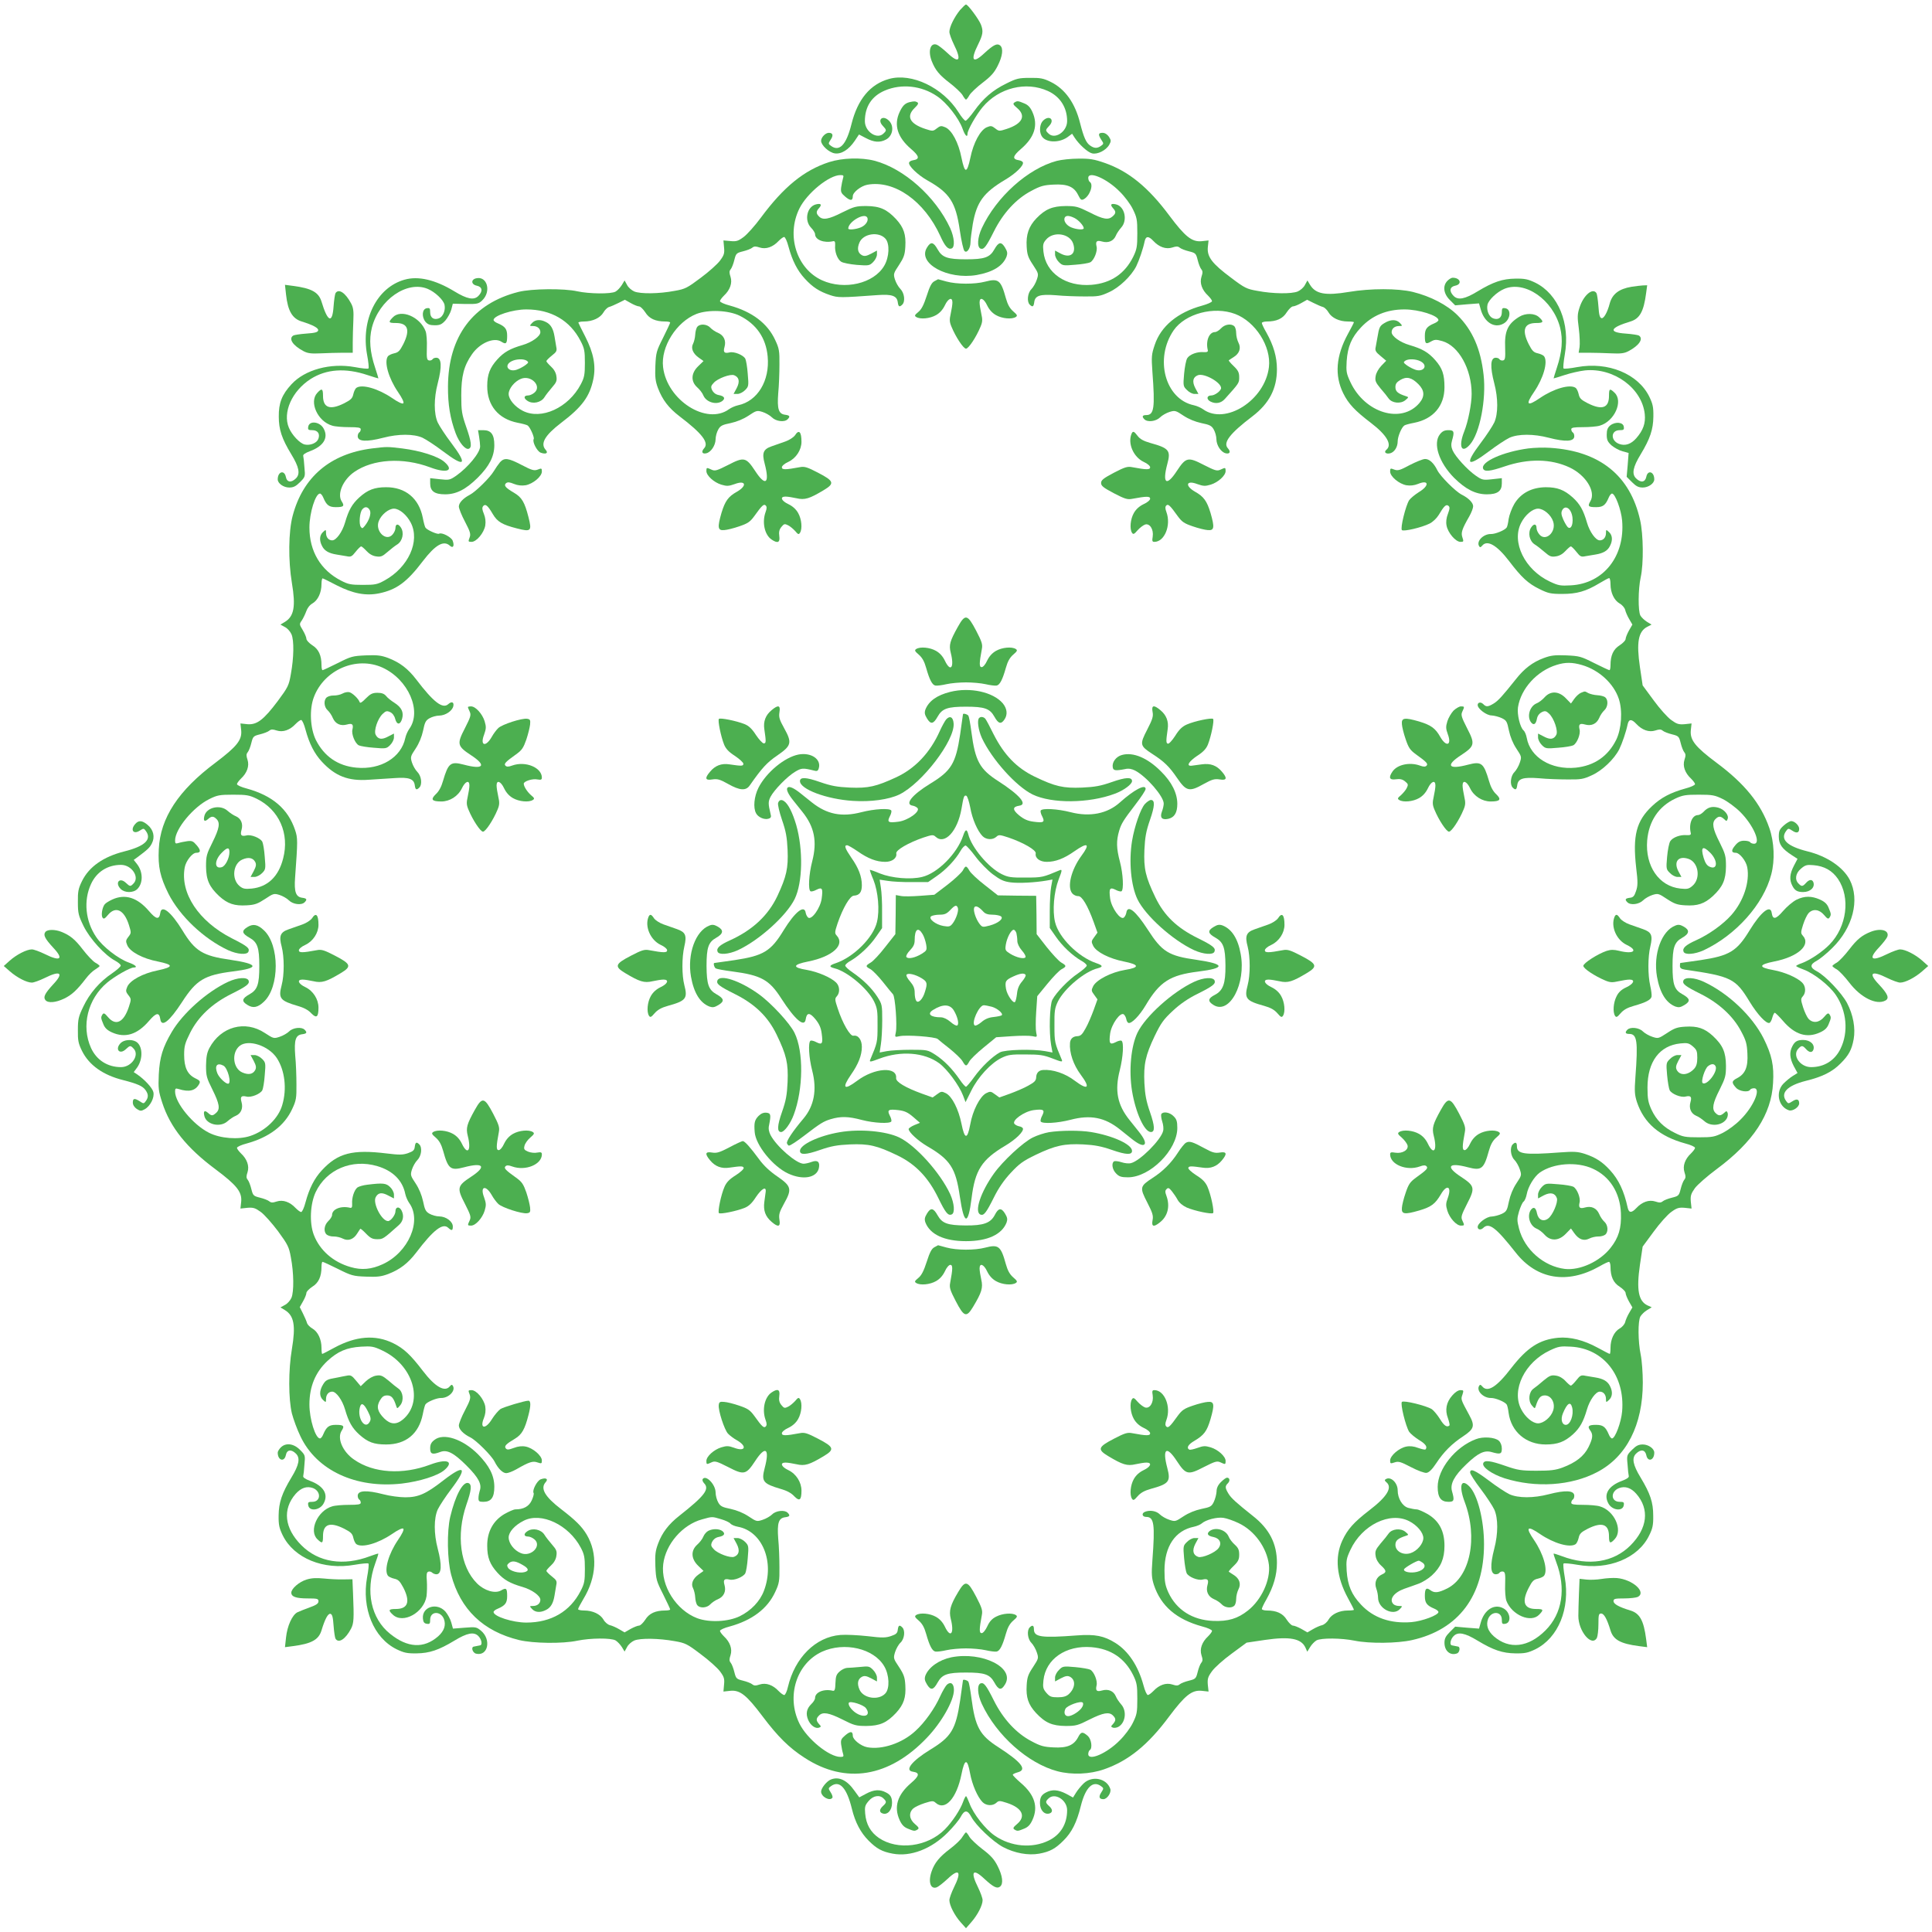 <?xml version="1.0" standalone="no"?>
<!DOCTYPE svg PUBLIC "-//W3C//DTD SVG 20010904//EN"
 "http://www.w3.org/TR/2001/REC-SVG-20010904/DTD/svg10.dtd">
<svg version="1.0" xmlns="http://www.w3.org/2000/svg"
 width="1280pt" height="1280pt" viewBox="0 0 1280 1280"
 preserveAspectRatio="xMidYMid meet">
<g transform="translate(0,1280) scale(0.1,-0.1)"
fill="#4caf50" stroke="none">
<path d="M6360 12733 c-38 -47 -70 -112 -70 -144 0 -13 14 -51 30 -84 53 -106
35 -130 -42 -57 -29 27 -61 52 -72 56 -42 15 -59 -42 -33 -109 23 -58 49 -91
117 -143 38 -29 77 -66 87 -82 9 -17 20 -30 23 -30 3 0 14 13 23 30 10 16 49
53 87 82 54 41 77 66 100 112 32 63 39 116 16 135 -20 16 -44 4 -104 -51 -77
-73 -95 -49 -42 57 32 65 36 88 19 132 -13 34 -86 133 -99 133 -5 0 -22 -17
-40 -37z"/>
<path d="M5890 12277 c-125 -35 -208 -135 -249 -300 -34 -137 -80 -185 -136
-143 -18 13 -18 15 -2 40 20 29 15 46 -12 46 -22 0 -51 -30 -51 -53 0 -29 52
-77 90 -83 44 -7 93 24 133 83 l28 42 46 -24 c53 -28 92 -31 132 -10 46 23 57
89 21 125 -41 41 -81 8 -41 -34 25 -27 26 -30 5 -50 -42 -43 -124 11 -124 81
0 96 45 166 132 203 110 47 244 33 347 -38 63 -42 143 -145 168 -214 16 -46
33 -63 33 -34 0 24 58 126 100 176 108 129 288 173 433 107 81 -37 127 -110
127 -199 0 -71 -82 -125 -124 -82 -21 20 -20 23 5 50 40 42 0 75 -41 34 -21
-21 -26 -69 -10 -99 24 -46 113 -51 172 -10 l31 23 16 -25 c29 -45 87 -98 116
-105 36 -9 93 20 114 57 13 24 13 29 -2 53 -11 16 -27 26 -42 26 -29 0 -31
-11 -8 -47 16 -24 16 -26 -2 -39 -25 -18 -45 -18 -73 2 -26 18 -42 54 -66 148
-33 133 -99 226 -194 273 -49 24 -69 28 -139 27 -73 0 -89 -4 -155 -37 -91
-44 -154 -99 -214 -183 -25 -35 -51 -64 -57 -64 -7 1 -28 26 -47 57 -103 163
-310 262 -460 220z"/>
<path d="M6025 12123 c-30 -8 -46 -24 -66 -68 -38 -84 -13 -165 77 -242 56
-48 59 -68 12 -75 -12 -2 -23 -8 -25 -15 -7 -20 57 -82 121 -118 148 -83 188
-144 215 -331 10 -69 24 -131 31 -137 16 -17 40 18 40 59 0 17 7 71 15 120 26
146 71 208 216 294 69 41 123 94 116 114 -2 6 -13 12 -25 14 -47 7 -44 27 12
75 91 78 115 158 76 245 -14 31 -29 47 -54 57 -41 17 -46 18 -65 6 -12 -8 -8
-15 17 -36 62 -52 36 -105 -68 -139 -49 -16 -52 -16 -76 3 -23 18 -30 19 -56
8 -43 -18 -89 -103 -109 -202 -11 -53 -21 -80 -30 -80 -9 0 -18 27 -29 80 -19
99 -64 184 -108 202 -26 11 -33 10 -56 -8 -24 -19 -27 -19 -76 -3 -103 34
-128 83 -70 139 22 21 27 31 18 37 -14 8 -22 8 -53 1z"/>
<path d="M5493 11726 c-166 -54 -301 -164 -452 -368 -39 -53 -91 -111 -114
-128 -36 -27 -49 -31 -88 -27 l-46 4 4 -46 c4 -39 0 -52 -27 -88 -17 -23 -75
-75 -128 -114 -88 -66 -102 -74 -172 -86 -104 -20 -227 -21 -268 -4 -18 8 -40
27 -48 44 l-16 29 -18 -30 c-11 -17 -29 -37 -42 -44 -30 -17 -175 -15 -253 2
-88 20 -303 18 -390 -4 -302 -76 -465 -295 -467 -626 -1 -121 15 -214 51 -311
24 -63 65 -111 87 -102 22 8 17 47 -18 147 -28 81 -32 103 -32 206 0 127 17
196 71 273 52 75 146 115 195 83 31 -20 38 -13 38 39 0 45 -13 62 -62 83 -16
6 -28 16 -28 22 0 29 127 70 217 70 164 0 290 -73 360 -210 25 -48 28 -66 28
-145 0 -78 -4 -97 -27 -141 -82 -156 -262 -238 -384 -176 -53 27 -94 76 -94
112 0 35 39 83 81 100 67 28 142 -49 89 -92 -12 -10 -30 -18 -41 -18 -29 0
-32 -18 -4 -36 35 -23 90 -11 112 24 9 15 32 44 51 66 29 33 33 44 28 75 -3
23 -17 46 -36 63 -16 15 -30 31 -30 35 0 5 16 21 36 37 32 25 35 32 29 60 -3
17 -8 47 -11 66 -8 50 -24 80 -56 96 -38 20 -72 17 -93 -6 -18 -19 -17 -20 6
-20 29 0 49 -17 49 -41 0 -27 -56 -67 -118 -85 -83 -24 -123 -47 -166 -94 -51
-56 -68 -102 -68 -177 -1 -129 74 -219 202 -244 32 -6 61 -14 66 -18 16 -11
46 -79 40 -90 -11 -17 22 -81 46 -90 35 -13 53 -3 33 19 -37 41 -5 96 102 178
140 106 190 175 214 290 18 88 2 173 -53 281 -24 46 -44 88 -46 93 -2 4 15 8
37 8 58 0 108 24 129 60 9 16 26 33 37 36 11 3 39 15 63 27 l42 21 39 -22 c21
-12 46 -22 55 -22 9 0 27 -18 41 -39 26 -42 67 -61 133 -61 17 0 32 -3 32 -7
0 -4 -21 -49 -47 -101 -44 -87 -47 -98 -51 -185 -3 -76 0 -102 17 -148 30 -78
70 -131 143 -187 150 -114 197 -175 163 -212 -21 -23 -13 -40 15 -33 31 8 60
52 61 92 0 20 8 49 18 66 14 25 28 31 82 42 41 9 83 26 118 49 51 34 56 36 92
25 22 -7 50 -23 63 -36 27 -27 83 -34 104 -13 19 19 14 26 -15 30 -45 5 -55
38 -47 143 5 50 8 135 8 190 1 89 -2 107 -28 162 -51 111 -153 188 -302 229
-35 9 -64 22 -64 29 0 6 12 22 26 36 41 38 57 84 44 125 -9 27 -9 38 1 50 7 8
18 36 24 61 11 44 14 47 58 58 25 6 53 17 61 24 12 10 23 10 50 1 41 -13 87 3
125 44 14 14 30 26 36 26 7 0 20 -29 29 -64 25 -93 59 -159 108 -212 52 -57
96 -85 167 -109 54 -18 69 -18 316 0 94 7 128 -5 133 -48 4 -29 11 -34 30 -15
21 21 14 77 -13 104 -13 13 -29 41 -36 63 -11 36 -9 41 27 95 32 49 39 68 42
121 5 81 -10 127 -61 183 -62 66 -107 86 -197 87 -69 0 -82 -4 -159 -42 -90
-46 -130 -53 -155 -27 -20 20 -20 33 1 56 20 23 12 32 -21 24 -60 -15 -79
-106 -33 -154 15 -15 27 -35 27 -43 0 -38 59 -61 120 -47 11 2 14 -5 13 -27
-4 -43 15 -93 40 -109 12 -8 59 -17 104 -21 79 -6 84 -5 108 19 14 14 25 36
25 50 l0 26 -39 -21 c-31 -16 -44 -18 -60 -10 -28 15 -34 44 -17 84 25 60 128
75 172 26 30 -33 26 -123 -8 -180 -69 -118 -264 -163 -412 -96 -168 77 -238
296 -150 475 50 102 197 222 272 222 21 0 23 -3 17 -22 -4 -13 -9 -39 -12 -59
-4 -31 0 -39 27 -62 34 -29 50 -28 50 3 0 26 54 68 96 76 179 33 378 -107 484
-340 31 -69 52 -91 75 -82 23 9 18 73 -10 135 -97 209 -307 395 -501 446 -88
23 -214 19 -301 -9z m252 -366 c12 -20 -8 -52 -41 -66 -33 -14 -84 -19 -84 -8
0 44 105 106 125 74z m-844 -652 c110 -55 174 -147 185 -270 15 -160 -67 -296
-196 -323 -19 -4 -46 -16 -60 -26 -148 -108 -411 59 -437 279 -16 134 88 299
221 352 78 30 212 25 287 -12z m-1411 -298 c13 -9 12 -13 -5 -26 -11 -9 -35
-23 -53 -30 -60 -27 -100 24 -42 53 30 15 79 17 100 3z"/>
<path d="M4620 10635 c-7 -8 -13 -32 -14 -52 -1 -21 -8 -48 -14 -60 -16 -29
-2 -65 38 -93 l31 -22 -36 -35 c-47 -46 -49 -100 -6 -139 16 -14 35 -38 41
-54 19 -45 86 -65 125 -37 23 18 14 33 -25 40 -19 4 -34 16 -42 32 -10 22 -8
29 12 50 26 28 109 59 134 49 33 -13 39 -42 17 -85 l-21 -39 26 0 c14 0 36 11
50 25 24 24 25 29 18 108 -3 45 -11 90 -16 100 -13 25 -75 50 -105 42 -34 -8
-43 1 -33 36 12 42 -4 77 -43 94 -18 7 -41 23 -51 34 -22 24 -68 28 -86 6z"/>
<path d="M7001 11734 c-191 -51 -400 -239 -496 -445 -29 -62 -33 -126 -9 -136
22 -8 37 10 89 114 61 122 148 216 247 268 61 33 84 39 148 42 92 5 136 -14
163 -69 16 -32 21 -36 37 -28 41 22 67 98 40 115 -5 3 -10 15 -10 26 0 49 124
-4 209 -91 31 -30 70 -82 86 -115 27 -55 30 -69 30 -160 0 -89 -3 -106 -27
-156 -56 -113 -148 -175 -276 -186 -170 -14 -304 78 -319 220 -5 46 -2 57 18
80 49 57 157 40 179 -27 22 -66 -18 -99 -81 -67 l-39 21 0 -26 c0 -14 11 -36
25 -50 24 -24 29 -25 108 -18 45 3 90 11 100 16 25 13 50 75 42 105 -8 34 1
43 36 33 41 -12 76 3 91 37 6 16 23 40 36 55 44 48 24 140 -34 154 -33 8 -41
-1 -21 -24 22 -24 21 -35 -1 -55 -29 -26 -62 -21 -153 26 -77 38 -90 42 -159
42 -87 -1 -134 -20 -193 -81 -51 -53 -70 -108 -65 -188 3 -54 10 -73 42 -121
37 -57 38 -59 25 -98 -7 -22 -24 -51 -36 -63 -25 -25 -31 -82 -11 -102 19 -19
26 -14 30 15 5 45 38 55 143 47 50 -5 135 -8 190 -8 90 -1 106 2 162 28 69 31
148 107 181 172 19 39 45 114 56 167 8 34 26 34 57 1 38 -41 84 -57 125 -44
27 9 38 9 50 -1 8 -7 36 -18 61 -24 44 -11 47 -14 58 -58 6 -25 17 -53 24 -61
10 -12 10 -23 1 -50 -13 -41 3 -87 44 -125 14 -14 26 -30 26 -36 0 -7 -30 -20
-66 -30 -161 -44 -273 -136 -314 -261 -21 -62 -22 -77 -15 -178 18 -239 11
-286 -41 -286 -26 0 -30 -10 -12 -28 21 -21 77 -14 104 13 13 13 41 29 63 36
36 11 41 9 92 -25 35 -23 77 -40 118 -49 54 -11 68 -17 82 -42 10 -17 18 -46
18 -66 1 -40 30 -84 61 -92 28 -7 36 10 15 33 -34 37 13 98 163 212 111 85
162 183 162 312 0 81 -22 157 -70 243 -17 29 -30 57 -30 63 0 5 15 10 33 10
65 0 106 19 132 61 14 21 32 39 41 39 9 0 34 10 55 22 l39 22 42 -21 c24 -12
52 -24 63 -27 11 -3 28 -20 37 -36 21 -36 71 -60 128 -60 22 0 40 -2 40 -5 0
-3 -18 -38 -40 -78 -79 -145 -89 -274 -31 -392 35 -71 78 -116 184 -197 106
-81 142 -145 102 -178 -19 -16 -3 -30 26 -23 28 8 49 42 49 79 0 31 25 92 44
105 5 4 34 12 66 18 126 25 200 112 200 235 0 86 -14 126 -61 180 -46 52 -86
75 -171 100 -62 18 -118 58 -118 85 0 24 20 41 49 41 23 0 24 1 6 20 -23 25
-61 25 -102 0 -32 -19 -36 -27 -48 -100 -3 -19 -8 -47 -11 -61 -5 -21 1 -32
32 -57 l38 -32 -32 -33 c-19 -20 -35 -48 -38 -69 -5 -30 -1 -41 32 -81 22 -25
46 -55 54 -67 22 -31 79 -37 110 -12 24 20 24 21 5 27 -53 17 -70 31 -70 60 0
22 8 33 33 48 41 24 74 17 119 -28 41 -41 44 -81 7 -125 -119 -140 -361 -67
-457 138 -27 58 -29 70 -25 140 7 96 32 156 95 223 74 79 170 119 288 119 96
0 225 -41 225 -71 0 -5 -12 -15 -27 -21 -50 -21 -63 -38 -63 -83 0 -53 6 -58
40 -38 25 14 34 15 76 3 108 -31 194 -185 194 -350 0 -65 -23 -183 -49 -248
-40 -101 -18 -151 38 -87 65 74 109 299 90 463 -19 170 -73 294 -172 393 -69
69 -179 126 -297 155 -99 24 -280 24 -423 0 -155 -26 -220 -14 -257 46 l-18
30 -16 -29 c-8 -17 -30 -36 -48 -44 -41 -17 -164 -16 -268 4 -70 12 -84 19
-174 87 -126 94 -159 138 -154 201 l5 46 -46 -5 c-65 -6 -110 31 -214 170
-139 187 -270 294 -429 349 -69 24 -99 29 -173 28 -49 0 -114 -7 -144 -15z
m119 -379 c27 -14 60 -51 60 -67 0 -13 -48 -9 -84 6 -33 14 -53 46 -41 66 9
14 31 12 65 -5z m1063 -635 c135 -51 240 -216 224 -352 -26 -220 -289 -387
-437 -279 -14 10 -41 22 -60 26 -191 40 -263 309 -134 497 77 110 266 161 407
108z m1227 -313 c58 -29 18 -80 -42 -53 -18 7 -42 21 -53 30 -17 13 -18 17 -5
26 21 14 70 12 100 -3z"/>
<path d="M8090 10625 c-13 -14 -31 -25 -40 -25 -39 0 -63 -58 -48 -120 2 -11
-5 -14 -27 -13 -43 4 -93 -15 -109 -40 -8 -12 -17 -59 -21 -104 -7 -79 -6 -83
19 -107 14 -15 36 -26 50 -26 l26 0 -21 39 c-22 43 -16 72 17 85 41 16 154
-47 154 -85 0 -18 -41 -49 -65 -49 -30 0 -34 -25 -6 -40 35 -18 71 -12 97 18
94 104 94 105 94 143 0 31 -7 45 -37 74 -20 19 -34 36 -32 38 2 2 17 11 32 21
39 24 51 60 32 96 -8 16 -15 44 -15 63 0 18 -5 38 -12 45 -20 20 -63 14 -88
-13z"/>
<path d="M6141 11159 c-64 -104 137 -214 330 -181 107 19 174 60 198 123 7 21
5 33 -10 58 -25 42 -43 39 -71 -11 -30 -54 -66 -66 -188 -66 -122 0 -158 12
-188 66 -28 50 -46 53 -71 11z"/>
<path d="M2680 10947 c-184 -52 -290 -266 -248 -497 9 -47 13 -88 9 -91 -3 -4
-44 0 -91 9 -160 29 -330 -17 -419 -114 -63 -68 -85 -124 -84 -214 0 -86 20
-146 83 -250 52 -85 60 -130 31 -159 -31 -31 -60 -27 -67 9 -10 49 -54 36 -54
-16 0 -27 39 -54 76 -54 28 0 44 8 71 35 35 35 36 37 30 98 -2 34 -6 68 -8 76
-3 9 13 20 45 32 89 33 123 88 91 148 -24 48 -97 57 -103 13 -3 -19 1 -22 27
-22 36 0 53 -24 40 -58 -10 -27 -53 -45 -90 -37 -32 7 -85 63 -105 111 -43
102 21 244 144 323 104 66 231 75 377 26 38 -13 71 -22 72 -22 0 1 -9 34 -22
72 -34 102 -41 186 -21 265 48 185 233 313 370 256 48 -20 104 -73 111 -105 8
-37 -10 -80 -37 -90 -34 -13 -58 4 -58 40 0 26 -3 30 -22 27 -31 -4 -36 -55
-10 -89 15 -18 30 -24 62 -24 35 0 47 6 71 32 15 18 33 50 39 72 l10 39 84 -2
c76 -1 87 1 110 23 63 59 34 165 -40 147 -36 -9 -32 -42 6 -49 36 -8 40 -37 9
-68 -29 -29 -74 -21 -159 31 -127 77 -239 103 -330 77z"/>
<path d="M9590 10940 c-33 -33 -27 -85 15 -127 l36 -36 79 7 79 6 11 -39 c23
-85 89 -128 149 -96 48 24 57 97 13 103 -19 3 -22 -1 -22 -27 0 -36 -24 -53
-58 -40 -27 10 -45 53 -37 90 7 32 63 85 111 105 137 57 322 -71 370 -256 20
-79 13 -163 -21 -265 -13 -38 -22 -71 -22 -72 1 0 34 9 72 22 39 13 100 27
136 31 191 19 378 -118 396 -290 6 -60 -10 -106 -56 -159 -35 -40 -74 -53
-114 -38 -58 22 -56 91 4 91 26 0 30 3 27 23 -4 30 -55 35 -89 9 -18 -15 -24
-30 -24 -62 0 -35 6 -47 32 -71 18 -15 50 -33 73 -39 l40 -11 -6 -79 -7 -79
36 -36 c27 -27 43 -35 71 -35 37 0 76 27 76 54 0 52 -44 65 -53 16 -8 -36 -37
-40 -68 -9 -29 29 -21 74 31 159 62 103 83 164 84 250 1 63 -4 84 -27 132 -75
152 -273 233 -477 196 -47 -9 -88 -13 -91 -9 -4 3 0 44 8 91 37 207 -43 402
-195 477 -48 23 -69 28 -132 27 -86 -1 -147 -22 -250 -84 -85 -52 -130 -60
-159 -31 -31 31 -27 60 9 68 49 9 36 53 -16 53 -8 0 -23 -9 -34 -20z"/>
<path d="M6191 10937 c-18 -9 -31 -33 -51 -96 -20 -62 -35 -91 -56 -108 -24
-20 -27 -25 -14 -33 26 -17 91 -11 131 12 25 14 45 36 59 65 22 47 50 58 50
19 0 -14 -5 -46 -11 -73 -9 -40 -9 -55 5 -88 28 -68 79 -145 96 -145 17 0 68
77 96 145 14 33 14 48 5 88 -6 27 -11 59 -11 73 0 39 28 28 50 -19 14 -29 34
-51 59 -65 40 -23 105 -29 131 -12 12 8 10 14 -17 37 -23 20 -37 45 -49 88
-33 120 -49 132 -137 109 -68 -18 -188 -18 -257 1 -30 8 -55 15 -55 15 0 0
-11 -6 -24 -13z"/>
<path d="M1895 10849 c12 -110 42 -160 104 -179 74 -23 112 -43 109 -59 -3
-12 -20 -17 -78 -21 -41 -3 -81 -9 -87 -13 -33 -21 -3 -66 67 -103 28 -15 51
-18 115 -15 44 2 110 4 146 4 l66 0 0 66 c0 36 2 102 4 146 3 64 0 87 -15 115
-37 70 -82 100 -103 68 -4 -7 -10 -47 -13 -88 -8 -117 -39 -104 -80 32 -19 62
-66 88 -189 104 l-53 7 7 -64z"/>
<path d="M10809 10900 c-83 -14 -127 -48 -144 -110 -15 -58 -39 -101 -54 -98
-12 3 -17 20 -21 78 -3 41 -9 81 -13 88 -25 38 -86 -14 -112 -95 -15 -45 -15
-64 -5 -139 6 -48 8 -104 5 -124 l-6 -37 68 0 c37 0 104 -2 148 -4 64 -3 87 0
115 15 70 37 100 82 68 103 -7 4 -47 10 -88 13 -117 8 -104 39 32 80 62 19 88
66 104 188 l7 52 -29 -1 c-16 -1 -50 -5 -75 -9z"/>
<path d="M2602 10697 c-31 -32 -28 -37 21 -37 80 0 96 -46 49 -140 -23 -45
-33 -55 -61 -61 -18 -4 -37 -13 -42 -21 -25 -38 6 -144 67 -234 29 -42 42 -70
36 -76 -6 -6 -34 7 -76 36 -90 61 -196 92 -234 67 -8 -5 -17 -24 -21 -42 -6
-28 -16 -38 -61 -61 -94 -47 -140 -30 -140 50 0 48 -8 52 -38 19 -56 -60 3
-190 99 -217 18 -6 69 -10 111 -10 61 0 78 -3 78 -14 0 -8 -4 -18 -10 -21 -5
-3 -10 -14 -10 -25 0 -36 58 -39 170 -10 99 26 201 26 259 0 25 -12 86 -52
136 -90 146 -110 165 -91 55 55 -38 50 -78 111 -90 136 -26 58 -26 160 0 259
29 112 26 170 -10 170 -11 0 -22 -5 -25 -11 -4 -5 -14 -9 -23 -7 -14 3 -16 16
-14 83 2 44 -2 94 -8 110 -36 96 -164 150 -218 92z"/>
<path d="M10065 10701 c-76 -47 -98 -95 -93 -206 2 -67 0 -80 -14 -83 -9 -2
-19 2 -23 7 -3 6 -14 11 -25 11 -36 0 -39 -58 -10 -170 26 -99 26 -201 0 -259
-12 -25 -52 -86 -90 -136 -110 -146 -91 -165 55 -55 50 38 111 78 136 90 58
26 160 26 259 0 112 -29 170 -26 170 10 0 11 -4 22 -10 25 -5 3 -10 13 -10 21
0 11 17 14 78 14 42 0 93 4 111 10 97 28 157 162 98 218 -32 31 -37 28 -37
-21 0 -80 -46 -96 -140 -49 -45 23 -55 33 -61 61 -4 18 -13 37 -21 42 -38 25
-144 -6 -234 -67 -87 -60 -100 -47 -40 40 61 90 92 196 67 234 -5 8 -24 17
-42 21 -28 6 -38 16 -61 61 -47 94 -30 140 50 140 48 0 52 8 19 38 -29 28 -90
29 -132 3z"/>
<path d="M3174 9908 c4 -24 7 -54 7 -66 -1 -43 -81 -139 -159 -194 -41 -28
-47 -30 -108 -23 l-64 7 0 -35 c0 -51 29 -72 99 -72 74 0 137 32 216 110 77
77 110 141 110 216 0 70 -21 99 -73 99 l-35 0 7 -42z"/>
<path d="M9540 9923 c-48 -61 -7 -187 94 -289 77 -76 142 -109 217 -109 70 0
99 21 99 72 l0 35 -64 -7 c-61 -7 -67 -5 -109 24 -55 38 -135 126 -153 167
-10 23 -11 41 -4 65 17 59 14 69 -24 69 -26 0 -40 -7 -56 -27z"/>
<path d="M5267 9916 c-9 -13 -38 -32 -64 -41 -26 -9 -67 -24 -91 -32 -55 -19
-65 -44 -46 -114 35 -133 6 -155 -63 -49 -60 91 -74 94 -178 40 -75 -38 -88
-42 -110 -32 -34 16 -35 15 -35 -9 0 -30 50 -75 99 -90 37 -11 49 -10 89 4 73
28 84 -11 14 -51 -57 -32 -78 -61 -102 -140 -28 -97 -25 -118 18 -114 18 1 63
12 100 25 56 19 71 29 99 67 52 73 64 83 76 71 8 -8 8 -20 -1 -44 -24 -67 -7
-149 39 -181 41 -28 58 -21 52 22 -4 27 0 44 14 61 17 21 22 22 44 11 13 -6
34 -24 47 -38 19 -23 24 -25 32 -12 17 26 11 91 -12 131 -14 25 -36 45 -65 59
-47 22 -58 50 -19 50 14 0 46 -5 73 -11 55 -13 86 -3 181 54 73 44 68 60 -38
115 -71 37 -90 43 -120 37 -96 -18 -120 -18 -120 -1 0 9 18 25 43 36 51 24 87
79 87 133 0 67 -17 84 -43 43z"/>
<path d="M7496 9924 c-25 -64 14 -152 81 -184 25 -11 43 -27 43 -36 0 -17 -24
-17 -120 1 -30 6 -49 0 -120 -37 -70 -37 -85 -49 -85 -68 0 -19 15 -31 85 -68
71 -37 90 -43 120 -37 96 18 120 18 120 1 0 -9 -18 -25 -43 -36 -29 -14 -51
-34 -65 -59 -23 -40 -29 -105 -12 -131 8 -12 14 -10 37 17 15 17 38 34 50 38
31 9 57 -33 50 -80 -5 -29 -3 -35 11 -35 67 0 112 109 80 197 -9 24 -9 36 -1
44 12 12 24 2 76 -71 28 -38 43 -48 99 -67 37 -13 82 -24 100 -25 43 -4 46 17
18 114 -24 79 -45 108 -102 140 -70 40 -59 79 14 51 40 -14 52 -15 89 -4 49
15 99 60 99 90 0 24 -1 25 -35 9 -22 -10 -35 -6 -110 32 -104 54 -118 51 -178
-40 -69 -106 -98 -84 -63 47 24 88 11 104 -112 138 -46 13 -69 26 -85 47 -24
32 -32 35 -41 12z"/>
<path d="M2465 9829 c-277 -35 -458 -189 -526 -446 -28 -105 -30 -296 -5 -446
26 -155 14 -220 -46 -257 l-30 -18 29 -16 c17 -8 36 -30 44 -48 18 -41 16
-156 -4 -264 -13 -76 -19 -87 -87 -179 -94 -125 -138 -158 -201 -153 l-46 5 5
-46 c6 -64 -29 -107 -169 -213 -247 -184 -367 -367 -377 -574 -6 -117 9 -184
64 -295 75 -148 233 -298 395 -374 62 -28 126 -33 135 -10 9 23 -6 36 -111 89
-219 112 -343 299 -311 470 8 42 50 96 76 96 31 0 32 16 3 50 -23 27 -31 31
-62 27 -20 -3 -46 -8 -58 -12 -20 -6 -23 -4 -23 17 0 76 121 222 227 274 52
26 68 29 158 29 89 0 106 -3 156 -27 148 -73 218 -230 175 -395 -30 -120 -102
-189 -208 -200 -44 -4 -58 -2 -80 16 -56 45 -45 151 19 177 40 17 69 11 84
-17 8 -16 6 -29 -10 -60 l-21 -39 26 0 c14 0 36 11 50 25 24 24 25 29 18 108
-3 45 -11 90 -16 100 -13 25 -75 50 -105 42 -34 -8 -43 1 -33 36 12 41 -3 76
-37 91 -16 6 -40 23 -55 36 -48 44 -140 24 -154 -34 -8 -33 1 -41 24 -21 23
21 36 21 56 1 26 -25 19 -63 -26 -154 -39 -78 -43 -91 -43 -160 1 -90 21 -135
87 -197 56 -51 102 -66 183 -61 53 3 72 10 121 42 54 36 59 38 95 27 22 -7 50
-23 63 -36 27 -27 83 -34 104 -13 19 19 14 26 -15 30 -43 5 -55 39 -48 133 18
247 18 262 0 316 -47 140 -150 228 -321 275 -35 9 -64 22 -64 29 0 6 12 22 26
36 41 38 57 84 44 125 -9 27 -9 38 1 50 7 8 18 36 24 61 11 44 14 47 58 58 25
6 53 17 61 24 12 10 23 10 50 1 41 -13 87 3 125 44 14 14 30 26 36 26 7 0 20
-29 29 -64 25 -93 59 -159 108 -212 89 -96 175 -130 312 -120 50 3 127 8 171
11 94 7 128 -5 133 -48 4 -29 11 -34 30 -15 21 21 14 77 -13 104 -13 13 -29
41 -36 63 -11 36 -9 41 25 92 23 35 40 77 49 118 11 54 17 68 42 82 17 10 46
18 66 18 40 1 84 30 92 61 7 28 -10 36 -33 15 -37 -34 -98 13 -212 163 -56 73
-109 113 -187 143 -46 17 -72 20 -148 17 -87 -4 -98 -7 -185 -51 -52 -26 -97
-47 -101 -47 -4 0 -7 15 -7 33 0 65 -19 106 -61 132 -21 14 -39 33 -39 43 0 9
-11 35 -24 57 -23 38 -24 40 -6 65 9 14 22 41 29 60 7 21 23 42 41 52 36 21
60 71 60 129 0 22 4 39 8 37 5 -1 47 -22 93 -46 108 -55 193 -71 281 -53 115
24 184 74 290 214 82 107 137 139 178 102 22 -20 32 -2 19 33 -9 24 -73 57
-90 46 -11 -6 -79 24 -90 40 -4 5 -12 34 -18 66 -25 128 -115 203 -244 202
-75 0 -121 -17 -177 -68 -47 -43 -70 -83 -94 -166 -18 -62 -58 -118 -85 -118
-24 0 -41 20 -41 49 0 23 -1 24 -20 6 -23 -21 -26 -55 -6 -93 16 -32 46 -48
96 -56 19 -3 49 -8 66 -11 28 -6 35 -3 60 29 16 20 32 36 37 36 4 0 20 -14 35
-30 17 -19 40 -33 63 -36 31 -5 42 -1 75 28 22 19 51 42 66 51 35 22 47 77 24
112 -18 28 -36 25 -36 -4 0 -11 -8 -29 -18 -41 -43 -53 -120 22 -92 89 17 42
65 81 100 81 36 0 85 -41 112 -94 62 -122 -16 -294 -173 -381 -49 -27 -63 -30
-144 -30 -79 0 -97 3 -145 28 -135 69 -210 194 -210 352 0 97 40 225 70 225 6
0 16 -12 22 -27 21 -50 38 -63 83 -63 52 0 59 7 39 38 -32 49 8 143 83 195
124 86 322 98 502 31 111 -42 162 -23 96 35 -43 38 -160 75 -280 90 -100 12
-101 12 -200 0z m-15 -409 c11 -21 -3 -67 -34 -105 -14 -17 -17 -18 -26 -5
-13 19 -7 95 10 115 17 21 37 19 50 -5z m84 -1043 c172 -79 263 -289 177 -407
-10 -14 -22 -41 -26 -60 -27 -129 -163 -211 -323 -196 -123 11 -215 75 -270
185 -37 77 -43 201 -13 281 68 183 283 275 455 197z m-1014 -1222 c0 -40 -26
-92 -50 -100 -51 -16 -51 46 0 96 35 36 50 37 50 4z"/>
<path d="M2269 8205 c-14 -8 -40 -13 -57 -13 -17 1 -38 -5 -47 -12 -22 -18
-19 -64 6 -86 11 -10 27 -33 34 -51 17 -39 52 -55 94 -43 35 10 44 1 36 -33
-8 -30 17 -92 42 -105 10 -5 55 -13 100 -16 79 -7 84 -6 108 18 14 14 25 36
25 50 l0 26 -39 -20 c-41 -22 -66 -19 -82 12 -14 26 13 107 46 138 21 20 28
22 50 12 15 -7 28 -24 33 -44 11 -42 34 -42 46 0 12 43 -3 75 -51 106 -21 13
-46 33 -55 45 -13 15 -29 21 -57 21 -33 0 -47 -7 -77 -37 -25 -26 -38 -34 -41
-25 -8 23 -47 60 -68 66 -11 3 -32 -1 -46 -9z"/>
<path d="M10125 9829 c-166 -22 -316 -89 -299 -134 9 -22 46 -18 143 15 156
53 306 51 430 -7 108 -51 175 -160 138 -223 -20 -34 -15 -40 38 -40 45 0 62
13 83 63 6 15 16 27 22 27 21 0 61 -108 67 -179 20 -236 -123 -417 -339 -429
-69 -4 -83 -2 -140 25 -166 78 -256 262 -190 389 27 53 76 94 112 94 37 0 86
-41 100 -85 23 -69 -50 -137 -92 -85 -10 12 -18 30 -18 41 0 29 -18 32 -36 4
-23 -35 -11 -90 24 -112 15 -9 44 -32 66 -51 33 -29 44 -33 75 -28 23 3 46 17
63 36 15 16 31 30 35 30 5 0 21 -16 37 -36 25 -32 32 -35 60 -29 17 3 47 8 66
11 50 8 80 24 96 56 20 38 17 72 -6 93 -19 18 -20 17 -20 -6 0 -29 -17 -49
-41 -49 -27 0 -67 56 -85 118 -24 83 -47 123 -94 166 -57 51 -102 68 -179 68
-93 -1 -165 -39 -208 -110 -17 -29 -34 -75 -38 -101 -3 -26 -9 -51 -13 -56
-12 -18 -76 -44 -104 -43 -51 1 -99 -49 -78 -81 5 -9 10 -8 20 4 33 40 97 4
178 -102 82 -108 126 -149 202 -186 57 -28 74 -32 150 -32 97 0 157 17 245 70
32 19 61 35 66 35 5 0 9 -18 9 -40 0 -57 24 -107 60 -128 17 -9 33 -28 37 -42
3 -14 15 -42 27 -62 l21 -36 -23 -40 c-12 -22 -22 -47 -22 -56 0 -9 -18 -27
-39 -41 -42 -26 -61 -67 -61 -132 0 -18 -3 -33 -7 -33 -4 0 -49 21 -101 47
-87 44 -98 47 -185 51 -77 3 -102 0 -150 -18 -73 -27 -129 -70 -184 -140 -86
-108 -117 -143 -147 -161 -38 -23 -50 -24 -70 -3 -16 15 -36 11 -36 -7 0 -25
59 -69 92 -69 18 -1 49 -9 68 -18 31 -15 35 -23 47 -82 9 -42 26 -84 49 -119
35 -53 36 -55 23 -94 -7 -22 -24 -51 -36 -63 -25 -25 -31 -82 -11 -102 19 -19
26 -14 30 15 5 45 38 55 143 47 50 -5 135 -8 190 -8 90 -1 106 2 162 28 69 31
148 107 181 172 19 39 45 114 56 167 8 34 26 34 57 1 38 -41 84 -57 125 -44
27 9 38 9 50 -1 8 -7 36 -18 61 -24 44 -11 47 -14 58 -58 6 -25 17 -53 24 -61
10 -12 10 -23 1 -50 -13 -41 3 -87 44 -125 14 -14 26 -30 26 -36 0 -7 -29 -20
-64 -29 -97 -27 -161 -60 -221 -117 -104 -98 -129 -195 -105 -407 12 -98 11
-121 -1 -156 -11 -33 -19 -42 -41 -44 -30 -4 -35 -11 -16 -30 21 -21 77 -14
104 13 13 13 41 29 63 36 36 11 41 9 95 -27 49 -32 68 -39 121 -42 81 -5 127
10 183 61 66 62 86 107 87 197 0 69 -4 82 -42 159 -46 90 -53 130 -27 155 20
20 33 20 56 0 16 -16 18 -16 24 0 10 25 -22 64 -62 75 -41 11 -70 3 -98 -28
-11 -11 -27 -21 -36 -21 -39 0 -63 -58 -48 -120 2 -11 -5 -14 -27 -13 -43 4
-93 -15 -109 -40 -8 -12 -17 -59 -21 -104 -7 -79 -6 -83 19 -107 14 -15 36
-26 50 -26 l26 0 -21 39 c-32 63 1 103 67 81 67 -22 84 -130 27 -179 -23 -20
-34 -23 -80 -18 -142 15 -234 149 -220 319 11 128 76 225 186 277 49 23 69 26
156 26 90 0 106 -3 159 -29 32 -16 84 -54 116 -86 87 -87 140 -210 91 -210
-11 0 -23 5 -26 10 -3 6 -21 10 -40 10 -25 0 -40 -8 -59 -31 -28 -33 -26 -49
4 -49 25 0 68 -53 76 -96 18 -97 -25 -226 -106 -317 -53 -60 -149 -129 -232
-166 -71 -32 -93 -53 -84 -76 8 -23 73 -18 133 9 213 100 397 305 448 503 25
94 20 214 -13 308 -56 161 -163 293 -350 432 -139 104 -176 149 -170 214 l5
46 -46 -5 c-39 -3 -52 1 -89 28 -24 17 -76 75 -116 130 l-73 99 -18 121 c-24
164 -11 236 48 267 l29 15 -30 18 c-17 11 -37 29 -44 42 -16 30 -15 174 2 253
20 90 18 284 -4 380 -66 295 -268 457 -596 478 -41 3 -106 1 -145 -4z m282
-419 c23 -46 11 -122 -17 -105 -7 4 -21 27 -32 51 -15 34 -16 48 -8 64 14 27
41 22 57 -10z m74 -1016 c113 -33 210 -122 244 -224 26 -78 18 -199 -17 -271
-54 -109 -145 -172 -268 -185 -163 -16 -302 68 -325 198 -4 21 -13 42 -21 49
-23 19 -44 107 -37 153 19 123 125 241 256 281 57 18 103 18 168 -1z m849
-1243 c53 -53 50 -118 -4 -93 -18 8 -29 26 -39 59 -21 71 -6 83 43 34z"/>
<path d="M10474 8210 c-12 -5 -32 -23 -44 -40 l-22 -31 -35 36 c-46 47 -100
49 -139 6 -14 -16 -38 -35 -54 -41 -45 -19 -65 -86 -37 -125 18 -23 33 -14 40
25 4 19 16 34 32 42 21 10 29 8 48 -10 33 -31 61 -115 48 -140 -16 -31 -41
-34 -82 -12 l-39 20 0 -26 c0 -14 11 -36 25 -50 24 -24 29 -25 108 -18 45 3
90 11 100 16 25 13 50 75 42 105 -8 34 1 43 36 33 42 -12 77 4 94 43 7 18 23
41 34 51 24 22 28 68 6 86 -8 7 -32 13 -52 14 -21 1 -48 8 -60 14 -25 14 -21
13 -49 2z"/>
<path d="M3313 9738 c-11 -13 -29 -39 -41 -59 -26 -44 -122 -138 -159 -157
-44 -23 -73 -53 -73 -78 0 -12 18 -58 41 -101 35 -67 39 -82 30 -105 -10 -26
-9 -28 13 -28 33 0 82 59 91 108 4 27 1 52 -9 77 -12 29 -13 41 -5 52 15 17
30 5 64 -53 30 -51 62 -70 160 -95 94 -24 100 -18 76 76 -25 98 -44 130 -95
160 -58 34 -70 49 -53 64 11 8 23 7 52 -5 25 -10 50 -13 77 -9 49 9 108 58
108 91 0 22 -2 23 -27 13 -24 -9 -39 -5 -106 30 -90 47 -115 50 -144 19z"/>
<path d="M9340 9719 c-65 -35 -79 -39 -103 -30 -25 10 -27 9 -27 -13 0 -33 59
-82 108 -91 27 -4 52 -1 77 9 72 30 77 -11 6 -54 -27 -17 -56 -41 -65 -54 -23
-36 -60 -186 -48 -198 11 -11 131 17 183 43 21 10 47 35 60 56 36 61 50 74 65
62 10 -8 10 -18 -3 -53 -11 -28 -14 -55 -9 -79 9 -47 60 -107 92 -107 21 0 22
2 13 29 -11 31 -4 54 46 141 14 25 25 54 25 66 0 23 -30 54 -76 77 -40 20
-141 121 -161 161 -24 49 -54 76 -82 75 -14 0 -60 -19 -101 -40z"/>
<path d="M6346 8647 c-53 -95 -60 -120 -47 -172 25 -98 -1 -132 -39 -52 -14
29 -34 51 -59 65 -40 23 -105 29 -131 12 -12 -8 -10 -14 17 -37 23 -20 37 -45
49 -88 22 -78 40 -113 61 -117 10 -2 43 2 73 9 30 7 89 12 130 12 41 0 100 -5
130 -12 30 -7 63 -11 73 -9 21 4 39 39 61 117 12 43 26 68 49 88 27 23 29 29
17 37 -26 17 -91 11 -131 -12 -25 -14 -45 -36 -59 -65 -11 -25 -27 -43 -36
-43 -17 0 -17 24 1 120 6 30 0 49 -37 120 -58 111 -73 115 -122 27z"/>
<path d="M6295 8216 c-88 -22 -142 -61 -164 -117 -7 -21 -5 -33 10 -58 25 -42
43 -39 71 11 30 54 66 66 188 66 122 0 158 -12 188 -66 26 -47 44 -52 66 -20
23 33 19 72 -10 108 -64 75 -216 109 -349 76z"/>
<path d="M3100 8115 c0 -2 5 -16 12 -30 10 -22 6 -35 -32 -110 -54 -104 -51
-118 40 -178 106 -69 84 -98 -47 -63 -88 23 -103 11 -138 -108 -11 -39 -27
-69 -48 -88 -36 -35 -26 -48 37 -48 56 0 111 35 136 87 22 47 50 58 50 19 0
-14 -5 -46 -11 -73 -9 -40 -9 -55 5 -88 28 -68 79 -145 96 -145 17 0 68 77 96
145 14 33 14 48 5 88 -6 27 -11 59 -11 73 0 39 28 28 50 -19 14 -29 34 -51 59
-65 40 -23 105 -29 131 -12 13 8 11 13 -12 32 -26 23 -48 58 -48 76 0 16 59
35 90 28 24 -4 30 -2 30 12 0 67 -109 112 -197 80 -24 -9 -36 -9 -44 -1 -12
12 -2 24 71 76 38 27 48 43 67 97 12 36 23 81 25 100 3 30 0 35 -20 38 -35 5
-164 -37 -190 -61 -13 -12 -33 -39 -44 -59 -40 -70 -79 -59 -51 14 14 40 15
52 4 89 -15 49 -60 99 -90 99 -12 0 -21 -2 -21 -5z"/>
<path d="M5112 8095 c-40 -33 -56 -75 -48 -127 12 -82 12 -93 -4 -93 -8 0 -31
25 -52 56 -26 41 -48 61 -76 72 -53 21 -160 43 -169 34 -9 -9 13 -116 34 -169
11 -28 31 -50 72 -76 31 -21 56 -44 56 -52 0 -16 -11 -16 -93 -4 -52 8 -94 -8
-127 -48 -38 -44 -33 -60 14 -52 34 5 50 1 105 -30 78 -44 118 -46 143 -10 81
116 114 152 183 199 94 65 99 84 45 181 -31 56 -36 72 -31 105 8 47 -8 51 -52
14z"/>
<path d="M7636 8084 c6 -30 0 -49 -36 -119 -50 -97 -48 -106 33 -159 81 -52
114 -85 166 -161 60 -88 81 -93 176 -39 56 31 72 35 106 30 47 -8 52 8 14 52
-35 41 -75 56 -133 48 -26 -4 -56 -8 -67 -9 -38 -4 -20 27 36 65 41 26 61 48
72 76 21 53 43 160 34 169 -10 9 -122 -14 -174 -37 -30 -13 -51 -33 -77 -75
-20 -31 -42 -55 -49 -52 -12 4 -12 18 -1 95 8 52 -8 94 -48 127 -44 37 -60 33
-52 -11z"/>
<path d="M9630 8092 c-15 -16 -34 -48 -41 -71 -11 -36 -10 -49 3 -85 28 -74
-10 -88 -50 -18 -32 57 -61 78 -140 102 -97 28 -118 25 -114 -18 1 -18 12 -63
25 -100 19 -56 29 -71 67 -99 73 -52 83 -64 71 -76 -8 -8 -20 -8 -44 1 -67 24
-149 7 -181 -39 -28 -41 -21 -58 22 -52 27 4 44 0 61 -14 21 -17 22 -22 11
-44 -6 -13 -24 -34 -38 -47 -23 -19 -25 -24 -12 -32 26 -17 91 -11 131 12 25
14 45 36 59 65 22 47 50 58 50 19 0 -14 -5 -46 -11 -73 -9 -40 -9 -55 5 -88
28 -68 79 -145 96 -145 17 0 68 77 96 145 14 33 14 48 5 88 -6 27 -11 59 -11
73 0 39 28 28 50 -19 25 -52 80 -87 136 -87 63 0 73 13 37 48 -21 19 -37 49
-48 88 -35 119 -50 131 -138 108 -131 -35 -153 -6 -47 63 91 60 94 74 40 178
-38 75 -42 88 -32 110 16 34 15 35 -9 35 -11 0 -33 -13 -49 -28z"/>
<path d="M6380 8068 c0 -2 -9 -62 -19 -135 -29 -191 -58 -240 -198 -325 -122
-75 -172 -138 -115 -146 11 -2 25 -9 31 -16 19 -23 -64 -82 -127 -90 -67 -9
-76 -3 -57 35 9 16 13 34 10 39 -10 17 -113 11 -198 -11 -131 -34 -228 -14
-327 64 -25 20 -58 47 -75 60 -46 37 -76 50 -87 39 -11 -11 2 -41 39 -87 13
-16 40 -50 60 -75 79 -99 98 -195 64 -327 -22 -85 -28 -188 -11 -198 5 -3 23
1 39 10 38 19 44 10 35 -57 -8 -63 -67 -146 -90 -127 -7 6 -14 20 -16 31 -8
57 -71 7 -146 -115 -85 -140 -134 -169 -325 -198 -73 -10 -133 -19 -134 -19
-9 0 -1 -30 9 -36 6 -4 55 -13 109 -20 191 -25 246 -55 325 -179 91 -141 154
-195 162 -138 7 46 27 46 64 1 26 -32 37 -57 42 -96 9 -67 3 -76 -35 -57 -16
9 -34 13 -39 10 -17 -10 -11 -113 11 -198 33 -127 13 -234 -58 -318 -71 -84
-115 -150 -109 -164 3 -8 9 -15 13 -15 9 0 52 28 104 68 104 80 126 93 172
107 67 20 117 19 207 -5 80 -21 185 -26 195 -10 3 5 -1 23 -10 39 -19 38 -9
44 58 36 41 -5 62 -15 97 -45 l45 -39 -37 -15 c-21 -9 -38 -21 -38 -26 0 -21
62 -78 123 -114 153 -89 189 -145 216 -332 28 -192 55 -196 78 -12 23 186 67
255 224 348 69 41 123 94 116 114 -2 6 -13 12 -25 14 -11 2 -25 9 -31 16 -19
23 64 82 126 91 67 9 77 2 58 -36 -9 -16 -13 -34 -10 -39 10 -17 112 -11 197
11 133 35 228 16 328 -64 25 -20 59 -47 75 -60 46 -37 76 -50 87 -39 11 11 -2
41 -39 87 -13 17 -40 50 -60 75 -80 100 -99 194 -64 330 22 88 28 185 11 195
-5 3 -23 -1 -39 -10 -38 -19 -45 -9 -36 58 9 62 68 145 91 126 7 -6 14 -20 16
-31 2 -12 8 -23 14 -25 20 -7 73 47 114 116 93 157 162 201 348 224 184 23
180 50 -11 78 -185 26 -228 53 -322 199 -83 128 -135 169 -143 112 -2 -11 -9
-25 -16 -31 -23 -19 -82 64 -91 126 -9 67 -2 77 36 58 16 -9 34 -13 39 -10 16
10 11 115 -10 195 -24 90 -25 140 -5 207 14 46 27 68 107 172 40 52 68 95 68
104 0 35 -76 -5 -170 -89 -83 -75 -199 -98 -327 -65 -85 22 -188 28 -198 11
-3 -5 1 -23 10 -39 19 -38 10 -44 -57 -35 -39 5 -64 16 -96 42 -45 37 -45 57
1 64 57 8 3 71 -138 162 -124 79 -154 134 -179 325 -7 54 -16 103 -20 109 -6
10 -36 18 -36 10z m48 -617 c13 -77 49 -158 82 -191 24 -24 67 -26 91 -4 16
15 23 14 81 -5 99 -34 184 -83 180 -105 -6 -31 27 -56 73 -56 58 0 115 22 183
70 90 63 107 51 46 -31 -68 -93 -96 -208 -59 -249 9 -10 27 -18 38 -17 25 2
63 -62 103 -172 l25 -70 -21 -29 c-20 -27 -21 -31 -7 -59 21 -41 107 -84 202
-103 105 -21 108 -40 8 -56 -90 -15 -188 -65 -210 -107 -14 -28 -13 -32 7 -59
l21 -29 -25 -70 c-14 -38 -37 -93 -53 -121 -23 -42 -33 -52 -56 -53 -28 -1
-46 -17 -48 -45 -5 -64 22 -144 71 -210 66 -88 49 -106 -38 -41 -65 50 -148
77 -212 72 -28 -2 -44 -20 -45 -48 -1 -23 -11 -33 -53 -56 -28 -16 -83 -39
-121 -53 l-70 -25 -29 21 c-27 20 -31 21 -59 7 -41 -22 -89 -115 -105 -207
-19 -102 -37 -100 -58 5 -19 95 -62 181 -103 202 -28 14 -32 13 -59 -7 l-29
-21 -70 25 c-110 40 -174 78 -172 103 8 79 -144 69 -259 -18 -87 -65 -102 -49
-40 41 49 70 72 129 72 184 0 47 -24 80 -56 74 -22 -4 -72 83 -104 181 -19 57
-20 65 -6 80 22 24 20 67 -4 91 -34 34 -121 71 -194 84 -99 16 -96 35 9 56
160 32 245 109 189 171 -15 16 -14 23 5 81 35 102 82 183 108 184 37 2 53 23
53 69 0 58 -22 115 -70 183 -41 60 -49 82 -28 82 7 0 38 -18 70 -40 68 -48
125 -70 183 -70 46 0 79 25 73 56 -4 22 81 71 180 105 58 19 65 20 81 5 60
-55 145 37 171 185 14 82 17 92 32 87 7 -3 18 -37 26 -77z"/>
<path d="M6381 7263 c-40 -119 -170 -249 -272 -273 -77 -19 -201 -8 -279 23
-35 15 -65 25 -67 24 -1 -2 9 -32 24 -67 31 -78 42 -202 23 -279 -24 -102
-154 -232 -272 -272 -45 -15 -48 -24 -10 -34 86 -21 220 -134 263 -220 21 -44
24 -63 23 -160 0 -110 -1 -113 -49 -227 -6 -16 2 -14 61 8 142 54 297 42 396
-30 54 -40 132 -146 158 -213 l17 -45 38 76 c45 91 129 182 200 217 44 21 63
24 160 23 95 0 119 -4 179 -27 59 -23 67 -24 61 -9 -48 114 -49 117 -49 227
-1 97 2 116 23 160 43 86 177 199 264 220 37 10 34 19 -10 34 -119 40 -249
170 -273 272 -18 75 -8 199 24 283 23 59 24 67 8 61 -114 -48 -117 -49 -227
-49 -97 -1 -116 2 -159 23 -87 43 -200 177 -221 264 -10 37 -19 34 -34 -10z
m82 -138 c28 -38 80 -91 114 -117 51 -38 73 -48 119 -54 56 -7 162 -1 238 12
l39 7 -9 -49 c-5 -27 -9 -99 -9 -160 l0 -112 39 -56 c43 -63 110 -126 168
-160 21 -11 38 -26 38 -33 0 -7 -26 -30 -58 -52 -63 -42 -143 -125 -170 -175
-18 -35 -23 -215 -8 -300 l9 -49 -49 9 c-84 15 -265 10 -299 -8 -50 -27 -123
-97 -171 -164 -25 -35 -50 -64 -54 -64 -5 0 -24 21 -42 48 -49 71 -104 127
-161 164 -50 32 -54 33 -162 33 -60 0 -132 -4 -159 -9 l-48 -9 8 54 c5 30 9
101 9 159 0 102 -1 107 -33 157 -37 57 -93 112 -164 161 -27 18 -48 38 -48 45
0 7 17 22 38 33 57 34 125 97 167 159 l39 56 0 107 c1 59 -3 131 -8 161 l-8
53 53 -8 c30 -5 102 -9 161 -8 l107 0 56 39 c62 42 126 110 159 168 11 20 27
36 34 35 7 -2 36 -34 65 -73z"/>
<path d="M6379 7033 c-8 -14 -53 -57 -101 -94 l-88 -67 -94 -7 c-53 -4 -110
-5 -128 -1 l-33 6 -1 -129 -2 -130 -67 -85 c-36 -47 -80 -94 -96 -103 -36 -21
-36 -26 -2 -44 14 -8 51 -45 82 -84 30 -38 61 -76 67 -82 15 -15 29 -207 19
-253 -7 -32 -7 -32 25 -25 45 10 238 -4 253 -19 6 -6 42 -35 79 -64 37 -30 76
-67 85 -83 21 -36 26 -36 44 -3 7 15 51 57 96 94 l83 68 104 7 c57 4 118 4
136 0 32 -7 32 -7 25 25 -4 18 -4 79 0 136 l7 104 68 83 c37 45 79 89 94 96
33 18 33 23 -3 44 -16 9 -59 56 -96 102 l-67 86 -1 127 -2 127 -127 1 -127 2
-85 67 c-47 36 -94 80 -103 96 -21 36 -26 36 -44 2z m-33 -248 c7 -18 -11 -73
-35 -104 -16 -20 -23 -22 -60 -16 -53 9 -104 50 -81 65 8 5 33 10 56 10 32 0
46 6 69 30 32 34 43 37 51 15z m168 -24 c13 -15 31 -21 60 -21 23 0 48 -5 56
-10 23 -14 -14 -46 -73 -62 -47 -12 -49 -12 -68 12 -24 32 -42 87 -35 106 7
18 30 8 60 -25z m-402 -149 c10 -16 20 -47 24 -69 6 -38 4 -41 -29 -62 -44
-27 -92 -37 -102 -21 -4 7 6 25 24 44 23 24 31 41 31 68 0 72 23 89 52 40z
m622 6 c3 -13 6 -36 6 -52 0 -17 12 -42 30 -63 17 -19 28 -39 24 -45 -9 -14
-60 -2 -101 23 -33 21 -35 24 -29 62 8 46 35 97 52 97 6 0 14 -10 18 -22z
m-628 -299 c37 -23 40 -33 22 -90 -14 -49 -45 -80 -58 -59 -6 8 -10 32 -10 54
0 28 -8 47 -30 73 -17 19 -28 39 -24 45 9 14 59 2 100 -23z m689 22 c3 -6 -8
-25 -23 -43 -20 -23 -31 -48 -34 -81 -3 -26 -9 -51 -13 -55 -12 -13 -53 46
-60 87 -8 50 -3 58 49 82 46 21 72 24 81 10z m-476 -235 c25 -41 37 -91 23
-100 -6 -4 -26 7 -45 24 -21 18 -46 30 -63 30 -70 0 -94 23 -52 49 64 40 111
39 137 -3z m252 24 c36 -10 77 -45 66 -56 -3 -4 -28 -9 -54 -12 -33 -3 -58
-14 -81 -34 -18 -15 -38 -26 -44 -22 -25 16 28 134 60 134 9 0 33 -5 53 -10z"/>
<path d="M6268 8033 c-8 -10 -27 -44 -41 -75 -64 -144 -163 -249 -290 -308
-132 -61 -184 -73 -306 -68 -85 4 -124 11 -199 37 -91 32 -132 34 -132 6 0
-54 177 -120 350 -131 120 -8 239 9 308 42 151 74 369 359 360 471 -3 43 -25
54 -50 26z"/>
<path d="M6487 8043 c-15 -14 -5 -81 18 -132 66 -142 228 -322 337 -375 127
-61 372 -59 543 5 60 22 115 63 115 84 0 28 -42 26 -133 -6 -74 -26 -112 -33
-198 -37 -125 -5 -178 7 -315 73 -118 57 -201 143 -270 278 -25 51 -50 98 -56
105 -11 13 -31 16 -41 5z"/>
<path d="M5290 7801 c-92 -18 -213 -118 -265 -220 -29 -58 -36 -132 -16 -169
14 -27 56 -45 83 -36 16 5 19 12 13 32 -16 67 -16 81 0 113 25 47 112 136 163
166 42 25 51 26 124 8 20 -6 27 -3 32 13 20 61 -49 109 -134 93z"/>
<path d="M7433 7798 c-38 -10 -66 -47 -61 -80 3 -24 17 -26 84 -13 21 5 42 1
64 -10 75 -39 190 -171 190 -219 0 -11 -5 -35 -12 -53 -15 -40 0 -57 42 -48
41 9 60 41 60 99 0 71 -37 145 -108 215 -89 90 -185 130 -259 109z"/>
<path d="M5155 7480 c-3 -11 8 -59 26 -112 26 -75 33 -114 37 -199 5 -121 -7
-175 -67 -304 -61 -130 -165 -227 -315 -295 -69 -31 -91 -52 -82 -75 9 -23 73
-18 135 10 142 66 322 229 376 339 53 109 57 327 10 491 -24 81 -53 139 -80
157 -18 13 -33 9 -40 -12z"/>
<path d="M7585 7473 c-28 -31 -69 -148 -85 -245 -22 -137 -7 -296 36 -386 53
-109 233 -271 375 -337 62 -28 126 -33 135 -10 10 24 -10 40 -111 90 -138 68
-222 149 -280 269 -66 137 -78 190 -73 315 4 85 11 124 37 199 32 92 34 132 6
132 -8 0 -26 -12 -40 -27z"/>
<path d="M897 7342 c-36 -39 -14 -73 29 -45 25 16 27 16 40 -2 42 -56 -6 -102
-143 -136 -138 -35 -233 -101 -280 -197 -24 -49 -28 -69 -27 -139 0 -74 4 -89
38 -159 42 -85 141 -193 209 -229 20 -11 37 -25 37 -32 0 -7 -26 -30 -58 -52
-82 -55 -149 -133 -190 -220 -32 -66 -36 -84 -36 -155 -1 -69 3 -89 27 -138
47 -95 140 -161 273 -194 94 -24 130 -40 148 -66 20 -28 20 -48 2 -73 -13 -18
-15 -18 -39 -2 -36 23 -47 21 -47 -8 0 -15 10 -31 26 -42 24 -15 29 -15 53 -2
37 21 66 78 57 114 -7 28 -58 83 -106 116 l-24 16 23 31 c41 59 36 148 -10
172 -30 16 -78 11 -99 -10 -41 -41 -8 -81 34 -41 27 25 30 26 50 5 43 -42 -11
-124 -82 -124 -89 0 -162 46 -199 127 -66 145 -22 325 107 433 50 42 152 100
176 100 29 0 12 17 -33 33 -70 25 -173 105 -215 168 -72 105 -86 242 -35 352
37 81 110 127 199 127 71 0 125 -82 82 -124 -20 -21 -23 -20 -50 5 -42 40 -75
0 -34 -41 26 -26 83 -27 110 0 39 39 38 114 -2 165 l-22 28 25 18 c67 50 81
63 95 91 22 42 11 90 -27 122 -36 31 -60 33 -82 8z"/>
<path d="M11818 7331 c-28 -25 -33 -36 -33 -74 0 -51 22 -81 87 -123 l37 -24
-24 -46 c-28 -54 -31 -93 -10 -133 16 -31 33 -41 71 -41 48 0 80 31 68 65 -8
21 -28 19 -49 -5 -22 -24 -29 -25 -49 -4 -27 26 -20 69 16 99 28 24 39 27 83
23 72 -6 124 -36 162 -91 84 -124 59 -317 -56 -435 -48 -49 -129 -103 -183
-123 -21 -7 -38 -16 -38 -19 0 -3 21 -13 48 -23 69 -25 171 -105 214 -168 73
-106 86 -247 32 -357 -38 -78 -108 -122 -195 -122 -74 0 -128 80 -83 124 20
21 27 20 49 -4 21 -24 41 -26 49 -5 12 34 -20 65 -68 65 -38 0 -55 -10 -71
-41 -21 -40 -18 -79 9 -132 l25 -46 -32 -20 c-18 -11 -45 -34 -62 -51 -53 -56
-33 -153 37 -176 25 -8 68 21 68 46 0 28 -16 33 -46 13 -25 -16 -27 -16 -40 2
-40 54 7 103 130 134 110 27 176 60 231 116 53 53 73 89 86 160 13 73 -3 162
-44 240 -36 67 -143 180 -200 210 -47 25 -47 45 0 70 20 11 67 49 103 85 136
134 183 318 115 451 -44 84 -150 156 -278 188 -137 34 -185 80 -143 136 13 18
15 18 40 2 29 -20 46 -15 46 12 0 22 -30 51 -53 51 -9 0 -31 -13 -49 -29z"/>
<path d="M745 6841 c-22 -10 -45 -24 -51 -32 -17 -21 -25 -72 -15 -88 8 -12
15 -8 36 17 51 61 107 35 139 -66 16 -51 16 -54 -3 -78 -18 -23 -19 -30 -8
-56 18 -44 103 -89 202 -108 53 -11 80 -20 80 -29 0 -9 -27 -19 -80 -30 -99
-20 -184 -66 -202 -109 -11 -26 -10 -33 8 -56 19 -24 19 -27 3 -76 -34 -104
-87 -130 -139 -68 -21 25 -28 29 -36 17 -12 -19 -11 -24 6 -65 10 -25 26 -40
57 -54 87 -39 167 -15 245 76 48 56 68 59 75 12 8 -57 60 -16 144 113 95 147
148 179 337 203 178 22 173 49 -16 77 -184 26 -235 57 -319 196 -75 122 -138
172 -146 115 -7 -47 -27 -44 -75 12 -77 90 -158 115 -242 77z"/>
<path d="M11902 6839 c-24 -12 -64 -46 -89 -75 -48 -56 -68 -59 -75 -12 -8 57
-71 7 -146 -115 -85 -140 -134 -169 -325 -198 -73 -10 -133 -19 -134 -19 -2 0
-3 -9 -3 -20 0 -14 9 -20 33 -24 308 -45 335 -58 429 -213 52 -85 110 -147
131 -140 6 2 15 18 19 35 5 18 12 32 16 32 5 0 29 -24 55 -54 78 -91 158 -116
245 -76 31 14 47 29 57 54 17 41 18 46 6 65 -8 12 -15 8 -36 -17 -32 -38 -74
-43 -103 -12 -10 11 -26 45 -36 76 -16 51 -16 57 -2 73 22 24 20 67 -4 91 -33
33 -115 69 -191 83 -101 18 -99 36 6 57 158 31 245 110 189 171 -14 16 -14 22
2 73 10 31 26 65 36 76 29 31 71 26 103 -12 21 -25 28 -29 36 -17 12 19 11 24
-6 65 -10 25 -26 40 -57 54 -56 25 -103 25 -156 -1z"/>
<path d="M2067 6716 c-9 -13 -38 -32 -64 -41 -26 -9 -67 -24 -91 -32 -55 -19
-65 -44 -46 -114 18 -69 18 -189 0 -256 -23 -88 -11 -103 108 -138 39 -11 69
-27 88 -48 35 -36 48 -26 48 37 0 56 -35 111 -87 136 -47 22 -58 50 -19 50 14
0 46 -5 73 -11 55 -13 86 -3 181 54 73 44 68 60 -38 115 -71 37 -90 43 -120
37 -96 -18 -120 -18 -120 -1 0 9 18 25 43 36 51 24 87 79 87 133 0 67 -17 84
-43 43z"/>
<path d="M4296 6724 c-25 -64 14 -152 81 -184 25 -11 43 -27 43 -36 0 -17 -24
-17 -120 1 -30 6 -49 0 -120 -37 -106 -55 -111 -71 -38 -115 95 -57 126 -67
181 -54 27 6 59 11 73 11 39 0 28 -28 -19 -50 -29 -14 -51 -34 -65 -59 -23
-40 -29 -105 -12 -131 8 -12 14 -10 37 17 20 23 45 37 88 49 120 33 132 49
109 137 -17 65 -17 185 0 257 17 73 8 94 -48 114 -25 9 -66 23 -91 32 -25 9
-53 27 -62 40 -18 28 -28 30 -37 8z"/>
<path d="M8467 6716 c-9 -13 -38 -32 -64 -41 -26 -9 -67 -24 -91 -32 -55 -19
-65 -44 -46 -114 18 -69 18 -189 0 -256 -23 -88 -11 -104 109 -137 43 -12 68
-26 88 -49 23 -27 29 -29 37 -17 17 26 11 91 -12 131 -14 25 -36 45 -65 59
-47 22 -58 50 -19 50 14 0 46 -5 73 -11 55 -13 86 -3 181 54 73 44 68 60 -38
115 -71 37 -90 43 -120 37 -96 -18 -120 -18 -120 -1 0 9 18 25 43 36 51 24 87
79 87 133 0 67 -17 84 -43 43z"/>
<path d="M10696 6724 c-25 -64 14 -152 81 -184 80 -38 46 -64 -52 -39 -33 8
-53 8 -81 -1 -59 -20 -154 -81 -154 -99 0 -18 76 -68 145 -97 33 -14 48 -14
88 -5 27 6 59 11 73 11 40 0 28 -28 -21 -51 -33 -15 -52 -33 -65 -60 -21 -41
-26 -104 -10 -129 8 -12 14 -10 37 17 20 23 45 37 88 49 78 22 113 40 117 61
2 10 -2 43 -9 73 -16 71 -16 190 1 260 17 73 8 94 -48 114 -25 9 -66 23 -91
32 -25 9 -53 27 -62 40 -18 28 -28 30 -37 8z"/>
<path d="M1641 6659 c-42 -25 -39 -43 11 -71 54 -30 66 -66 66 -188 0 -122
-12 -158 -66 -188 -50 -28 -53 -46 -11 -71 36 -22 67 -16 107 22 105 97 105
377 0 474 -40 38 -71 44 -107 22z"/>
<path d="M4700 6668 c-92 -35 -148 -189 -122 -339 19 -107 60 -174 123 -198
21 -7 33 -5 58 10 42 25 39 43 -11 71 -54 30 -66 66 -67 188 0 122 12 158 64
187 48 27 51 51 10 74 -23 13 -36 15 -55 7z"/>
<path d="M8041 6659 c-42 -25 -39 -43 11 -71 53 -30 66 -65 67 -185 1 -119
-16 -166 -70 -194 -47 -24 -49 -43 -8 -68 106 -64 215 143 179 338 -18 102
-59 166 -121 190 -21 7 -33 5 -58 -10z"/>
<path d="M11100 6668 c-92 -35 -148 -189 -122 -339 19 -107 60 -174 123 -198
21 -7 33 -5 58 10 42 25 39 43 -11 71 -55 30 -67 64 -67 188 0 122 12 158 64
187 48 27 51 51 10 74 -23 13 -36 15 -55 7z"/>
<path d="M301 6626 c-16 -20 -4 -44 51 -104 73 -77 49 -95 -57 -42 -33 16 -71
30 -84 30 -34 0 -101 -34 -147 -75 l-39 -35 40 -35 c48 -42 112 -75 146 -75
13 0 51 14 84 30 106 53 130 35 57 -42 -55 -60 -67 -84 -51 -104 17 -21 68
-17 124 10 50 24 84 55 144 133 18 24 46 51 62 60 16 10 29 20 29 23 0 3 -13
14 -30 23 -16 10 -53 49 -82 87 -52 68 -85 94 -143 117 -41 16 -90 16 -104 -1z"/>
<path d="M12395 6627 c-58 -23 -91 -49 -143 -117 -29 -38 -66 -77 -82 -87 -17
-9 -30 -20 -30 -23 0 -3 13 -14 30 -23 16 -10 53 -49 82 -87 75 -99 180 -151
239 -119 28 15 17 43 -43 107 -73 77 -49 95 57 42 33 -16 71 -30 84 -30 34 0
98 33 146 75 l40 35 -39 35 c-46 41 -113 75 -147 75 -13 0 -51 -14 -84 -30
-106 -53 -130 -35 -57 42 27 29 52 61 56 72 15 42 -42 59 -109 33z"/>
<path d="M1511 6295 c-140 -65 -301 -209 -373 -332 -60 -102 -80 -167 -86
-281 -4 -93 -2 -111 23 -188 53 -163 162 -299 353 -441 139 -104 176 -149 170
-214 l-5 -46 46 5 c39 3 52 -1 88 -27 24 -17 75 -75 115 -128 65 -89 73 -105
85 -173 20 -104 21 -227 4 -268 -8 -18 -27 -40 -44 -48 l-29 -16 30 -18 c60
-37 72 -102 46 -257 -24 -141 -23 -333 0 -428 10 -38 35 -107 57 -152 107
-225 367 -346 671 -312 119 14 239 52 283 90 66 58 15 77 -96 35 -182 -68
-374 -56 -502 33 -77 52 -116 143 -83 193 20 31 13 38 -39 38 -45 0 -62 -13
-83 -62 -6 -16 -16 -28 -22 -28 -30 0 -70 128 -70 225 0 119 40 214 119 288
69 64 128 89 223 95 69 4 83 2 140 -25 205 -96 278 -338 138 -457 -44 -37 -84
-34 -125 7 -45 45 -52 78 -28 119 15 25 26 33 48 33 29 0 43 -17 60 -70 6 -19
7 -19 27 5 25 31 19 88 -12 110 -12 8 -42 32 -67 54 -40 33 -51 37 -81 32 -21
-3 -49 -19 -69 -38 l-33 -32 -32 38 c-26 32 -35 37 -59 32 -16 -3 -44 -8 -61
-12 -71 -12 -79 -16 -98 -47 -25 -41 -25 -79 0 -102 19 -18 20 -17 20 6 0 29
17 49 41 49 27 0 67 -56 85 -118 24 -83 47 -123 94 -166 57 -51 97 -66 178
-66 132 0 217 71 243 200 6 32 14 61 18 66 12 17 76 43 103 42 51 -1 99 49 78
81 -5 9 -10 8 -20 -4 -33 -40 -97 -4 -178 102 -81 106 -126 149 -197 184 -118
58 -247 48 -392 -31 -40 -22 -75 -40 -78 -40 -3 0 -5 18 -5 40 0 57 -24 107
-60 128 -16 9 -33 26 -36 37 -3 11 -15 39 -27 63 l-21 42 22 39 c12 21 22 46
22 55 0 9 18 27 39 41 42 26 61 67 61 133 0 17 3 32 7 32 4 0 50 -21 102 -47
88 -44 101 -48 185 -51 75 -3 101 0 147 17 78 30 131 70 187 143 113 149 175
197 211 164 24 -22 31 -20 31 8 0 33 -44 66 -89 67 -20 0 -49 8 -66 18 -25 14
-31 28 -42 82 -9 41 -26 83 -49 118 -34 51 -36 56 -25 92 7 22 23 50 36 63 27
27 34 83 13 104 -19 19 -26 14 -30 -15 -2 -23 -11 -31 -45 -43 -35 -12 -58
-12 -140 -2 -228 28 -325 3 -431 -112 -49 -53 -83 -119 -108 -212 -9 -35 -22
-64 -29 -64 -6 0 -22 12 -36 26 -38 41 -84 57 -125 44 -27 -9 -38 -9 -50 1 -8
7 -36 18 -61 24 -44 11 -47 14 -58 58 -6 25 -17 53 -24 61 -10 12 -10 23 -1
50 13 41 -3 87 -44 125 -14 14 -26 30 -26 36 0 7 29 20 64 29 149 41 251 118
302 229 26 55 29 73 28 162 0 55 -3 141 -8 190 -8 105 2 138 47 143 29 4 34
11 15 30 -20 20 -77 14 -102 -11 -12 -12 -41 -29 -63 -36 -39 -13 -41 -12 -98
25 -131 87 -292 43 -368 -100 -16 -31 -21 -59 -22 -116 0 -69 4 -82 43 -160
46 -93 52 -128 24 -153 -23 -21 -31 -21 -54 0 -23 20 -32 12 -24 -21 14 -58
106 -78 154 -34 15 13 39 30 55 36 34 15 49 50 37 91 -10 35 -1 44 33 36 30
-8 92 17 105 42 5 10 13 55 16 100 7 79 6 84 -18 108 -14 14 -36 25 -50 25
l-26 0 21 -39 c16 -31 18 -44 10 -60 -15 -28 -44 -34 -84 -17 -64 26 -75 132
-19 177 57 45 191 2 246 -81 53 -81 68 -204 36 -311 -25 -88 -112 -172 -212
-205 -78 -26 -198 -17 -273 21 -106 53 -225 198 -225 273 0 21 3 23 23 17 70
-22 112 -12 137 34 8 17 5 22 -28 38 -50 25 -72 71 -72 154 0 58 5 77 40 147
54 107 145 193 273 257 104 52 122 67 114 89 -10 24 -74 20 -136 -9z m-31
-555 c29 -15 56 -120 31 -120 -17 0 -59 40 -71 69 -20 50 -2 73 40 51z m1020
-666 c102 -30 167 -94 185 -184 4 -19 16 -46 26 -60 86 -118 -5 -328 -176
-406 -74 -34 -139 -40 -211 -19 -117 33 -206 112 -245 214 -30 79 -24 204 12
282 71 151 241 223 409 173z m-62 -1626 c19 -37 21 -51 12 -67 -30 -57 -84 21
-66 94 9 36 27 27 54 -27z"/>
<path d="M2434 4951 c-28 -3 -58 -12 -67 -19 -21 -18 -37 -69 -34 -107 1 -22
-2 -29 -13 -27 -62 15 -120 -9 -120 -48 0 -9 -11 -27 -25 -40 -28 -27 -33 -71
-10 -90 9 -7 30 -13 47 -12 17 0 44 -6 59 -14 35 -18 71 -6 95 33 10 15 19 30
21 32 2 2 19 -12 38 -32 29 -30 43 -37 74 -37 38 0 39 0 144 94 29 26 35 62
17 97 -15 28 -40 24 -40 -6 0 -24 -31 -65 -49 -65 -42 0 -103 119 -82 158 16
31 41 34 82 12 l39 -20 0 26 c0 14 -11 36 -25 49 -26 26 -47 29 -151 16z"/>
<path d="M4753 6304 c-8 -22 10 -37 114 -89 135 -67 221 -151 278 -269 66
-137 78 -190 73 -315 -4 -86 -11 -124 -37 -198 -32 -91 -34 -133 -6 -133 21 0
62 55 84 115 63 169 66 418 5 542 -31 64 -156 199 -239 258 -123 88 -255 132
-272 89z"/>
<path d="M7911 6295 c-142 -66 -322 -228 -375 -337 -43 -90 -58 -249 -36 -386
24 -145 82 -272 125 -272 28 0 26 40 -6 132 -25 72 -33 116 -37 191 -6 125 7
185 68 313 42 87 59 110 120 167 48 45 102 82 163 112 104 52 122 67 114 89
-10 24 -74 20 -136 -9z"/>
<path d="M11153 6304 c-8 -22 10 -37 114 -89 122 -61 216 -148 268 -247 33
-61 39 -84 42 -148 5 -89 -14 -135 -68 -163 -37 -19 -38 -30 -7 -64 22 -24 81
-32 93 -13 3 6 15 10 26 10 49 0 -4 -124 -91 -209 -30 -31 -82 -69 -115 -86
-55 -27 -69 -30 -160 -30 -90 0 -106 3 -158 29 -74 36 -123 84 -156 155 -21
47 -26 70 -26 146 0 171 80 278 218 292 47 5 57 2 83 -20 25 -22 29 -32 29
-75 0 -36 -6 -56 -20 -72 -40 -44 -94 -49 -116 -9 -8 16 -6 29 10 60 l21 39
-26 0 c-14 0 -36 -11 -50 -26 -25 -24 -26 -28 -19 -107 4 -45 12 -90 17 -100
13 -25 75 -50 105 -42 34 8 43 -1 33 -36 -12 -41 3 -76 37 -91 16 -6 40 -23
55 -36 43 -39 123 -29 149 19 6 11 8 28 5 36 -6 14 -8 14 -24 -1 -23 -20 -36
-20 -56 0 -26 25 -19 65 27 155 38 77 42 90 42 159 -1 90 -21 135 -87 197 -56
51 -102 66 -183 61 -53 -3 -72 -10 -120 -42 -57 -37 -59 -38 -98 -25 -22 7
-51 24 -63 36 -25 25 -82 31 -102 11 -18 -18 -14 -28 12 -28 52 0 59 -47 41
-286 -7 -94 -5 -118 10 -165 47 -140 149 -228 321 -275 35 -9 64 -22 64 -29 0
-6 -12 -22 -26 -36 -41 -38 -57 -84 -44 -125 9 -27 9 -38 -1 -50 -7 -8 -18
-36 -24 -61 -11 -44 -14 -47 -58 -58 -25 -6 -53 -17 -61 -24 -12 -10 -23 -10
-50 -1 -41 13 -87 -3 -125 -44 -31 -33 -49 -33 -57 2 -24 111 -60 187 -117
249 -51 56 -95 84 -166 108 -47 15 -71 17 -165 10 -239 -18 -286 -11 -286 41
0 26 -10 30 -28 12 -20 -20 -14 -77 11 -102 12 -12 29 -41 36 -63 13 -39 12
-41 -23 -94 -23 -35 -40 -77 -49 -119 -12 -59 -16 -67 -47 -82 -19 -9 -50 -17
-68 -18 -33 0 -92 -44 -92 -69 0 -18 20 -22 36 -7 39 39 83 6 217 -164 140
-177 341 -210 554 -90 29 17 57 30 63 30 5 0 10 -15 10 -32 0 -66 19 -107 61
-133 21 -14 39 -32 39 -41 0 -9 10 -34 22 -56 l23 -40 -21 -36 c-12 -20 -24
-48 -27 -62 -4 -14 -20 -33 -37 -42 -36 -21 -60 -71 -60 -128 0 -22 -2 -40 -5
-40 -3 0 -38 18 -78 40 -95 52 -184 74 -264 67 -124 -12 -205 -65 -310 -200
-97 -127 -158 -165 -193 -122 -10 12 -15 13 -20 4 -21 -32 27 -82 78 -81 28 1
92 -25 104 -43 4 -5 10 -30 13 -56 17 -125 116 -209 245 -209 80 0 125 17 181
67 46 42 69 83 93 165 18 62 58 118 85 118 24 0 41 -20 41 -49 0 -23 1 -24 20
-6 23 21 26 55 6 93 -16 32 -46 48 -96 56 -19 3 -49 8 -66 11 -28 6 -35 3 -60
-29 -16 -20 -32 -36 -37 -36 -4 0 -20 14 -35 30 -17 19 -41 33 -63 36 -31 5
-42 1 -82 -32 -25 -22 -55 -46 -67 -54 -31 -22 -37 -79 -12 -110 20 -24 21
-24 27 -5 17 53 31 70 60 70 43 0 71 -51 55 -100 -14 -44 -63 -85 -100 -85
-36 0 -85 41 -112 94 -66 127 24 311 190 389 57 27 71 29 140 25 216 -12 359
-193 339 -429 -6 -71 -46 -179 -67 -179 -6 0 -16 12 -22 28 -21 49 -38 62 -84
62 -49 0 -59 -9 -39 -36 21 -28 18 -53 -11 -112 -30 -60 -84 -102 -172 -135
-46 -17 -79 -21 -172 -21 -103 0 -125 4 -206 32 -100 35 -139 40 -147 18 -10
-26 58 -73 141 -100 207 -65 441 -50 614 41 195 102 302 313 302 593 0 63 -6
147 -14 185 -18 88 -19 222 -2 253 8 13 27 32 44 42 l31 19 -27 12 c-61 28
-75 104 -51 269 l18 121 73 99 c40 55 92 113 116 130 37 27 50 31 89 28 l46
-5 -5 46 c-3 39 1 52 27 89 17 23 82 80 144 126 243 180 363 363 374 571 7
116 -8 185 -63 296 -75 148 -233 298 -395 374 -62 29 -126 33 -136 9z m214
-570 c13 -36 -58 -127 -86 -110 -14 9 14 98 36 113 23 18 42 16 50 -3z m-814
-677 c112 -51 180 -158 186 -294 4 -100 -15 -163 -69 -231 -71 -90 -202 -150
-302 -139 -141 17 -268 129 -304 267 -14 55 -14 66 0 114 9 29 22 59 30 65 8
6 17 28 21 49 9 50 49 116 86 143 89 63 246 75 352 26z m-137 -1582 c12 -49
-12 -115 -42 -115 -26 0 -36 37 -19 77 28 67 50 81 61 38z"/>
<path d="M10215 4936 c-14 -14 -25 -36 -25 -50 l0 -26 39 21 c44 22 74 15 86
-20 8 -27 -28 -112 -58 -134 -32 -24 -65 -9 -74 34 -7 38 -22 47 -40 24 -28
-39 -8 -106 37 -125 16 -6 40 -25 54 -41 39 -43 93 -41 139 6 l35 36 22 -31
c30 -42 63 -54 99 -36 15 8 42 14 59 14 17 -1 38 5 47 12 22 18 19 64 -6 86
-11 10 -27 33 -34 51 -17 39 -52 55 -94 43 -35 -10 -44 -1 -36 33 8 30 -17 92
-42 105 -10 5 -55 13 -100 16 -79 7 -84 6 -108 -18z"/>
<path d="M3146 5447 c-53 -95 -60 -120 -47 -172 25 -98 -1 -132 -39 -52 -14
29 -34 51 -59 65 -40 23 -105 29 -131 12 -12 -8 -10 -14 17 -37 23 -20 37 -45
49 -88 33 -120 49 -132 137 -109 131 35 153 6 47 -63 -91 -60 -94 -74 -40
-178 38 -75 42 -88 32 -110 -16 -34 -15 -35 9 -35 30 0 75 50 90 99 11 37 10
49 -4 89 -28 73 11 84 51 14 11 -20 31 -47 44 -59 26 -24 155 -66 190 -61 20
3 23 8 20 38 -2 19 -13 64 -25 100 -19 54 -29 70 -67 97 -73 52 -83 64 -71 76
8 8 20 8 44 -1 88 -32 197 13 197 80 0 14 -6 16 -30 12 -16 -4 -44 -1 -61 6
-26 11 -30 17 -24 39 3 14 20 39 38 54 27 23 29 29 17 37 -26 17 -91 11 -131
-12 -25 -14 -45 -36 -59 -65 -11 -25 -27 -43 -36 -43 -17 0 -17 24 1 120 6 30
0 49 -37 120 -58 111 -73 115 -122 27z"/>
<path d="M9546 5447 c-53 -95 -60 -120 -47 -172 25 -98 -1 -132 -39 -52 -14
29 -34 51 -59 65 -40 23 -105 29 -131 12 -12 -8 -10 -14 17 -37 17 -15 34 -38
38 -50 9 -31 -33 -57 -80 -50 -29 5 -35 3 -35 -11 0 -67 109 -112 197 -80 24
9 36 9 44 1 12 -12 2 -24 -71 -76 -38 -28 -48 -43 -67 -99 -13 -37 -24 -82
-25 -100 -4 -43 17 -46 114 -18 81 24 106 43 144 107 40 70 74 53 46 -24 -13
-35 -14 -48 -3 -84 15 -49 60 -99 90 -99 24 0 25 1 9 35 -10 22 -6 35 32 110
54 104 51 118 -40 178 -106 69 -84 98 47 63 88 -23 104 -11 137 109 12 43 26
68 49 88 27 23 29 29 17 37 -26 17 -91 11 -131 -12 -25 -14 -45 -36 -59 -65
-11 -25 -27 -43 -36 -43 -17 0 -17 24 1 120 6 30 0 49 -37 120 -58 111 -73
115 -122 27z"/>
<path d="M5025 5406 c-25 -26 -30 -44 -25 -106 6 -86 120 -228 222 -275 97
-45 188 -29 203 35 9 42 -8 57 -48 42 -18 -7 -42 -12 -53 -12 -48 0 -180 115
-219 190 -11 22 -15 43 -10 64 14 70 12 81 -17 84 -19 2 -36 -5 -53 -22z"/>
<path d="M7694 5419 c-3 -6 -1 -28 6 -49 7 -21 10 -49 6 -63 -14 -59 -154
-199 -213 -213 -14 -4 -42 -1 -63 6 -21 7 -43 9 -49 6 -19 -12 -12 -56 14 -81
19 -20 34 -25 78 -25 146 0 327 181 327 327 0 44 -5 59 -25 78 -25 26 -69 33
-81 14z"/>
<path d="M5564 5299 c-137 -23 -264 -82 -264 -124 0 -28 40 -26 132 6 75 26
114 33 199 37 125 5 178 -7 315 -73 120 -58 204 -146 270 -281 48 -99 65 -120
89 -110 23 9 18 73 -10 135 -66 142 -228 322 -337 375 -88 42 -260 58 -394 35z"/>
<path d="M6950 5299 c-30 -5 -79 -21 -107 -35 -64 -31 -199 -156 -258 -239
-88 -123 -132 -255 -89 -272 22 -8 37 10 89 114 30 61 67 115 112 163 57 61
80 78 167 120 128 61 188 74 313 68 75 -4 119 -12 191 -37 92 -32 132 -34 132
-6 0 43 -127 101 -272 125 -74 12 -201 11 -278 -1z"/>
<path d="M4833 5199 c-65 -34 -84 -40 -115 -35 -46 8 -50 -8 -13 -52 33 -40
75 -56 127 -48 77 11 91 11 95 -1 3 -7 -21 -29 -52 -49 -42 -26 -62 -47 -75
-77 -23 -52 -46 -164 -37 -174 9 -9 116 13 169 34 28 11 50 31 76 72 38 56 69
74 65 36 -1 -11 -5 -41 -9 -67 -8 -58 7 -98 48 -133 44 -38 60 -33 52 14 -5
34 -1 50 30 106 54 96 50 116 -43 180 -50 34 -91 72 -122 115 -59 80 -95 120
-108 120 -5 0 -45 -18 -88 -41z"/>
<path d="M7857 5229 c-9 -5 -33 -34 -52 -64 -44 -69 -101 -126 -170 -170 -83
-54 -85 -63 -35 -160 36 -70 42 -89 36 -119 -8 -43 7 -48 48 -15 53 41 69 107
44 176 -10 26 -9 36 1 45 10 11 17 8 34 -13 12 -15 30 -41 39 -58 11 -20 34
-39 60 -51 53 -23 165 -46 175 -37 9 10 -14 122 -37 174 -13 30 -33 51 -75 77
-31 20 -55 42 -52 49 4 12 18 12 95 1 52 -8 94 8 127 48 37 44 33 60 -14 52
-32 -5 -49 0 -102 29 -79 43 -99 49 -122 36z"/>
<path d="M6141 4759 c-15 -25 -17 -37 -10 -58 31 -80 126 -124 269 -124 143 0
238 44 269 124 7 21 5 33 -10 58 -25 41 -44 39 -68 -8 -28 -54 -75 -71 -194
-70 -120 1 -155 14 -185 67 -28 50 -46 53 -71 11z"/>
<path d="M6191 4537 c-18 -9 -31 -33 -51 -96 -20 -62 -35 -91 -56 -108 -24
-20 -27 -25 -14 -33 26 -17 91 -11 131 12 25 14 45 36 59 65 11 25 27 43 36
43 17 0 17 -24 -1 -120 -6 -30 0 -49 37 -120 55 -106 71 -111 115 -38 57 95
67 126 54 181 -6 27 -11 59 -11 73 0 39 28 28 50 -19 14 -29 34 -51 59 -65 40
-23 105 -29 131 -12 12 8 10 14 -17 37 -23 20 -37 45 -49 88 -33 120 -49 132
-137 109 -68 -18 -188 -18 -257 1 -30 8 -55 15 -55 15 0 0 -11 -6 -24 -13z"/>
<path d="M3111 3563 c9 -24 5 -39 -30 -106 -23 -43 -41 -89 -41 -101 0 -25 29
-56 76 -79 40 -20 141 -121 161 -161 23 -46 54 -76 77 -76 12 0 41 11 66 25
87 50 110 57 141 46 27 -9 29 -8 29 13 0 32 -60 83 -107 92 -24 5 -51 2 -79
-9 -35 -13 -45 -13 -53 -3 -12 15 1 29 62 65 44 27 64 61 88 155 17 64 16 96
0 96 -25 0 -164 -42 -185 -55 -14 -10 -39 -39 -56 -66 -43 -71 -84 -66 -54 6
10 25 13 50 9 77 -9 49 -58 108 -91 108 -22 0 -23 -2 -13 -27z"/>
<path d="M5111 3574 c-46 -32 -63 -114 -39 -181 9 -24 9 -36 1 -44 -12 -12
-24 -2 -76 71 -28 38 -43 48 -99 67 -37 13 -82 24 -100 25 -28 3 -34 -1 -36
-20 -5 -35 37 -164 61 -190 12 -13 39 -33 59 -44 70 -40 56 -78 -18 -50 -36
13 -49 14 -85 3 -49 -15 -99 -60 -99 -90 0 -24 1 -25 35 -9 22 10 35 6 110
-32 104 -54 118 -51 178 40 69 106 98 84 63 -47 -23 -88 -11 -103 108 -138 39
-11 69 -27 88 -48 35 -36 48 -26 48 37 0 56 -35 111 -87 136 -47 22 -58 50
-19 50 14 0 46 -5 73 -11 55 -13 86 -3 181 54 73 44 68 60 -38 115 -71 37 -90
43 -120 37 -96 -18 -120 -18 -120 -1 0 9 18 25 43 36 29 14 51 34 65 59 23 40
29 105 12 131 -8 13 -13 11 -32 -12 -13 -14 -34 -32 -47 -38 -22 -11 -27 -10
-44 11 -14 17 -18 34 -14 61 6 43 -11 50 -52 22z"/>
<path d="M7637 3555 c7 -47 -19 -89 -50 -80 -12 4 -35 21 -50 38 -23 27 -29
29 -37 17 -17 -26 -11 -91 12 -131 14 -25 36 -45 65 -59 25 -11 43 -27 43 -36
0 -17 -24 -17 -120 1 -30 6 -49 0 -120 -37 -106 -55 -111 -71 -38 -115 95 -57
126 -67 181 -54 27 6 59 11 73 11 39 0 28 -28 -19 -50 -29 -14 -51 -34 -65
-59 -23 -40 -29 -105 -12 -131 8 -12 14 -10 37 17 20 23 45 37 88 49 120 33
132 49 109 137 -35 131 -6 153 63 47 60 -91 74 -94 178 -40 75 38 88 42 110
32 34 -16 35 -15 35 9 0 30 -50 75 -99 90 -37 11 -49 10 -88 -4 -25 -9 -49
-14 -54 -11 -20 12 -7 34 34 58 64 38 83 63 107 144 28 97 25 118 -18 114 -18
-1 -63 -12 -100 -25 -56 -19 -71 -29 -99 -67 -52 -73 -64 -83 -76 -71 -8 8 -8
20 1 44 32 88 -13 197 -80 197 -14 0 -16 -6 -11 -35z"/>
<path d="M9622 3555 c-40 -45 -50 -96 -29 -151 8 -23 13 -45 10 -48 -16 -15
-36 -2 -63 43 -17 27 -41 56 -54 65 -37 23 -186 60 -198 48 -12 -12 25 -161
48 -198 9 -13 38 -37 65 -54 45 -27 58 -47 43 -63 -3 -3 -25 2 -48 10 -28 11
-55 14 -79 9 -47 -9 -107 -60 -107 -92 0 -21 2 -22 29 -13 26 9 40 5 109 -31
46 -24 90 -40 103 -38 16 2 37 22 64 63 50 76 104 130 180 180 72 48 78 69 39
140 -57 105 -56 104 -45 135 9 28 8 30 -13 30 -15 0 -36 -14 -54 -35z"/>
<path d="M2878 3260 c-21 -16 -28 -30 -28 -56 0 -38 15 -43 66 -24 46 18 91
-6 175 -90 81 -81 103 -124 87 -168 -4 -13 -8 -34 -8 -48 0 -21 5 -24 33 -24
51 0 72 29 72 99 0 75 -33 140 -109 217 -102 101 -228 142 -288 94z"/>
<path d="M9778 3265 c-136 -51 -253 -198 -253 -316 0 -70 21 -99 72 -99 37 0
40 10 23 70 -14 48 14 102 95 179 77 74 119 94 166 81 59 -17 69 -14 69 23 0
21 -8 41 -20 52 -26 23 -104 29 -152 10z"/>
<path d="M1860 3210 c-11 -11 -20 -26 -20 -34 0 -52 44 -65 54 -16 7 36 36 40
67 9 29 -29 21 -74 -31 -159 -62 -103 -83 -164 -84 -250 -1 -63 4 -84 27 -132
75 -152 270 -232 477 -195 47 8 88 12 91 8 4 -3 0 -44 -9 -91 -37 -205 43
-402 196 -477 48 -23 69 -28 132 -27 86 1 147 22 250 84 85 52 130 60 159 31
22 -22 29 -60 11 -62 -5 -1 -14 -3 -20 -4 -5 -1 -14 -3 -20 -4 -21 -2 -10 -41
14 -47 79 -19 103 93 33 152 -30 25 -35 26 -109 20 l-77 -6 -11 40 c-6 23 -24
55 -39 73 -57 63 -157 31 -149 -47 2 -23 9 -32 26 -34 19 -3 22 1 22 27 0 57
69 60 91 5 15 -41 2 -79 -38 -115 -95 -83 -203 -77 -319 17 -126 101 -164 282
-99 463 13 36 23 66 21 68 -1 1 -25 -6 -54 -17 -177 -67 -342 -41 -455 72
-113 113 -127 239 -38 341 36 40 74 53 115 38 55 -22 52 -91 -5 -91 -26 0 -30
-3 -27 -22 6 -44 79 -35 103 13 32 60 -2 115 -91 148 -32 12 -48 23 -45 32 2
8 6 42 8 76 6 61 5 63 -30 98 -42 42 -94 48 -127 15z"/>
<path d="M10813 3195 c-35 -35 -36 -37 -30 -98 2 -34 6 -68 8 -76 3 -9 -13
-20 -45 -32 -89 -33 -123 -88 -91 -148 24 -48 97 -57 103 -13 3 19 -1 22 -27
22 -60 0 -62 69 -4 91 40 15 79 2 114 -38 89 -102 74 -229 -39 -342 -112 -112
-278 -138 -454 -71 -29 11 -53 18 -55 17 -1 -2 6 -26 17 -55 67 -176 41 -342
-71 -454 -113 -113 -240 -128 -342 -39 -40 36 -53 74 -38 115 22 55 91 52 91
-5 0 -26 3 -30 22 -27 44 6 35 79 -13 103 -60 32 -126 -11 -149 -96 l-11 -39
-79 6 -79 7 -36 -36 c-27 -27 -35 -43 -35 -71 0 -55 39 -87 84 -70 17 7 22 43
6 45 -5 1 -14 3 -20 4 -5 1 -14 3 -20 4 -18 2 -11 40 11 62 29 29 74 21 159
-31 103 -62 164 -83 250 -84 63 -1 84 4 132 27 152 75 232 270 195 477 -8 47
-12 88 -8 91 3 4 44 0 91 -8 206 -37 403 43 476 194 23 46 28 69 27 132 0 88
-20 146 -83 251 -52 85 -60 130 -31 159 31 31 60 27 68 -9 9 -49 53 -36 53 16
0 27 -39 54 -76 54 -28 0 -44 -8 -71 -35z"/>
<path d="M2940 2994 c-118 -92 -168 -114 -255 -114 -38 0 -104 9 -145 20 -112
29 -170 26 -170 -10 0 -11 5 -22 10 -25 6 -3 10 -13 10 -21 0 -11 -17 -14 -78
-14 -42 0 -93 -4 -111 -10 -97 -28 -157 -162 -98 -218 32 -31 37 -28 37 21 0
80 46 96 140 49 45 -23 55 -33 61 -61 4 -18 13 -37 21 -42 38 -25 144 6 234
67 42 29 70 42 76 36 6 -6 -7 -34 -36 -76 -61 -90 -92 -196 -67 -234 5 -8 24
-17 42 -21 28 -6 38 -16 62 -61 47 -93 29 -140 -51 -140 -48 0 -52 -8 -19 -38
67 -63 206 14 223 123 3 25 4 71 2 101 -4 42 -1 57 9 61 8 3 19 1 26 -6 6 -6
19 -11 28 -11 35 0 38 60 9 170 -26 99 -26 201 0 259 12 25 52 86 90 136 109
144 89 166 -50 59z"/>
<path d="M9740 3044 c0 -9 31 -58 70 -109 38 -50 78 -111 90 -136 26 -58 26
-160 0 -259 -29 -112 -26 -170 10 -170 11 0 22 5 25 11 4 5 14 9 23 7 14 -3
16 -16 14 -83 -2 -44 2 -93 8 -110 36 -96 164 -150 218 -92 31 32 28 37 -21
37 -80 0 -97 47 -49 140 23 45 33 55 61 61 18 4 37 13 42 21 25 38 -6 144 -67
234 -60 87 -47 100 40 40 90 -61 196 -92 234 -67 8 5 17 24 21 42 6 28 16 38
61 61 94 47 140 30 140 -50 0 -48 8 -52 38 -19 56 60 -3 190 -99 217 -18 6
-69 10 -111 10 -61 0 -78 3 -78 14 0 8 5 18 10 21 6 3 10 14 10 25 0 36 -58
39 -170 10 -99 -26 -201 -26 -259 0 -25 12 -86 52 -136 90 -93 70 -125 84
-125 54z"/>
<path d="M3582 2999 c-24 -9 -57 -73 -47 -90 4 -5 -2 -27 -12 -49 -18 -40 -54
-60 -108 -60 -12 0 -45 -15 -75 -32 -73 -44 -113 -117 -112 -210 0 -76 17
-122 68 -178 43 -47 83 -70 166 -94 62 -18 118 -58 118 -85 0 -24 -20 -41 -49
-41 -23 0 -24 -1 -6 -20 21 -23 55 -26 93 -6 32 16 48 46 56 96 3 19 8 49 11
66 6 28 3 35 -29 60 -20 16 -36 32 -36 37 0 4 14 20 30 35 19 17 33 40 36 63
5 31 1 42 -28 75 -19 22 -42 51 -51 66 -22 35 -77 47 -112 24 -28 -18 -25 -36
4 -36 11 0 29 -8 41 -18 53 -43 -22 -120 -89 -92 -45 18 -81 65 -81 104 0 36
40 81 100 111 116 59 298 -27 378 -179 23 -44 27 -63 27 -141 0 -79 -3 -97
-28 -145 -70 -137 -196 -210 -360 -210 -90 0 -217 41 -217 70 0 6 12 16 28 22
49 21 62 38 62 83 0 53 -6 58 -40 38 -40 -23 -111 -2 -160 47 -111 111 -139
320 -70 521 34 97 37 134 14 143 -36 14 -87 -80 -121 -223 -23 -97 -20 -285 6
-384 61 -230 212 -375 451 -433 93 -22 286 -25 385 -4 88 18 222 19 253 2 13
-8 31 -27 42 -44 l18 -30 16 29 c8 17 30 36 48 44 41 17 163 15 268 -4 70 -12
84 -19 172 -86 53 -39 111 -91 128 -114 27 -36 31 -49 27 -88 l-4 -46 46 5
c64 6 107 -28 213 -169 100 -133 176 -209 279 -275 272 -177 561 -129 810 133
97 101 179 246 179 316 0 42 -20 58 -46 36 -8 -7 -29 -42 -45 -77 -36 -81
-103 -175 -164 -230 -87 -81 -221 -126 -319 -108 -43 8 -96 51 -96 76 0 31
-16 32 -50 3 -27 -23 -31 -31 -27 -62 3 -20 8 -46 12 -58 6 -20 4 -23 -17 -23
-75 0 -222 120 -272 222 -88 180 -19 397 150 475 148 67 343 22 412 -96 34
-57 38 -147 8 -180 -44 -49 -147 -34 -172 26 -17 40 -11 69 17 84 16 8 29 6
60 -10 l39 -21 0 26 c0 14 -12 37 -26 51 -24 24 -30 25 -86 19 -34 -3 -71 -6
-84 -6 -13 0 -35 -10 -50 -23 -23 -20 -27 -32 -29 -78 -1 -41 -5 -53 -16 -51
-60 15 -119 -9 -119 -48 0 -9 -11 -27 -24 -39 -32 -31 -39 -64 -22 -105 16
-38 49 -61 73 -52 14 6 14 8 -1 24 -20 23 -20 36 0 56 25 26 65 19 155 -26 77
-39 90 -43 159 -43 90 1 135 21 197 87 51 56 66 102 61 183 -3 53 -10 72 -42
121 -37 55 -38 58 -26 98 7 22 23 51 36 63 26 24 33 80 12 101 -19 19 -26 14
-30 -15 -2 -23 -11 -31 -44 -42 -35 -12 -58 -13 -156 -1 -64 7 -144 11 -180 8
-164 -13 -302 -150 -348 -345 -6 -29 -18 -53 -24 -53 -7 0 -23 12 -37 26 -38
41 -84 57 -125 44 -27 -9 -38 -9 -50 1 -8 7 -36 18 -61 24 -44 11 -47 14 -58
58 -6 25 -17 53 -24 61 -10 12 -10 23 -1 50 13 41 -3 87 -44 125 -14 14 -26
30 -26 36 0 7 29 20 64 29 149 41 251 118 302 229 26 55 29 73 28 162 0 55 -3
141 -8 190 -8 105 2 138 47 143 29 4 34 11 15 30 -20 20 -77 14 -102 -11 -12
-12 -41 -29 -63 -36 -39 -13 -41 -12 -94 23 -35 23 -77 40 -118 49 -54 11 -68
17 -82 42 -10 17 -18 47 -18 68 -1 54 -66 119 -86 87 -3 -6 1 -17 9 -26 39
-39 6 -83 -164 -217 -70 -55 -113 -111 -140 -184 -18 -48 -21 -73 -18 -150 4
-87 7 -98 51 -185 26 -52 47 -97 47 -101 0 -4 -15 -7 -32 -7 -66 0 -107 -19
-133 -61 -14 -21 -32 -39 -41 -39 -9 0 -34 -10 -56 -22 l-40 -23 -36 21 c-20
12 -48 24 -62 27 -14 4 -33 20 -42 37 -21 36 -71 60 -128 60 -22 0 -40 4 -40
9 0 5 16 35 35 67 88 145 96 302 22 427 -33 55 -75 96 -170 169 -107 82 -139
137 -102 178 20 22 2 32 -33 19z m1195 -264 c28 -8 56 -21 62 -29 7 -8 28 -17
49 -21 163 -29 246 -234 173 -425 -26 -69 -85 -131 -160 -168 -77 -37 -201
-43 -282 -13 -139 53 -242 215 -225 358 16 133 128 262 258 297 68 19 65 19
125 1z m-1313 -304 c39 -22 43 -39 10 -47 -36 -9 -94 7 -108 29 -9 15 -7 21 8
33 21 15 44 12 90 -15z m2273 -948 c31 -42 1 -65 -52 -40 -37 18 -70 60 -61
76 9 14 98 -14 113 -36z"/>
<path d="M4693 2658 c-12 -6 -27 -23 -33 -38 -6 -16 -25 -40 -41 -54 -43 -39
-41 -93 6 -139 l36 -35 -31 -22 c-40 -28 -54 -64 -38 -93 6 -12 13 -39 14 -60
1 -20 7 -44 14 -52 18 -22 64 -18 86 6 10 11 33 27 51 34 39 17 55 52 43 94
-10 35 -1 44 33 36 30 -8 92 17 105 42 5 10 13 55 16 100 7 79 6 84 -18 108
-14 14 -36 25 -50 25 l-26 0 21 -39 c22 -43 16 -72 -17 -85 -25 -10 -108 21
-134 49 -20 21 -22 28 -12 50 8 16 23 28 42 32 39 7 48 22 25 40 -22 15 -61
16 -92 1z"/>
<path d="M8089 2981 c-20 -20 -29 -40 -29 -63 -1 -18 -9 -49 -18 -68 -15 -31
-23 -35 -82 -47 -42 -9 -84 -26 -119 -49 -53 -35 -55 -36 -94 -23 -22 7 -51
24 -63 36 -23 23 -65 30 -98 17 -25 -10 -19 -34 8 -34 52 0 59 -47 41 -286 -7
-94 -5 -118 10 -165 47 -140 149 -228 321 -275 35 -9 64 -22 64 -29 0 -6 -12
-22 -26 -36 -41 -38 -57 -84 -44 -125 9 -27 9 -38 -1 -50 -7 -8 -18 -36 -24
-61 -11 -44 -14 -47 -58 -58 -25 -6 -53 -17 -61 -24 -12 -10 -23 -10 -50 -1
-41 13 -87 -3 -125 -44 -14 -14 -30 -26 -36 -26 -7 0 -20 29 -29 64 -35 129
-100 227 -186 281 -75 47 -134 59 -254 50 -239 -18 -286 -11 -286 41 0 26 -10
30 -28 12 -20 -20 -14 -77 11 -102 12 -12 29 -41 36 -63 13 -39 12 -41 -25
-98 -32 -48 -39 -67 -42 -120 -5 -81 10 -127 61 -183 62 -66 107 -86 197 -87
69 0 82 4 159 43 90 45 130 52 155 26 20 -20 20 -33 0 -56 -15 -16 -15 -18 -1
-24 8 -3 25 -1 36 5 48 26 58 106 19 149 -13 15 -30 39 -36 55 -15 34 -50 49
-91 37 -35 -10 -44 -1 -36 33 8 30 -17 92 -42 105 -10 5 -55 13 -100 17 -79 7
-83 6 -107 -19 -15 -14 -26 -36 -26 -50 l0 -26 39 21 c31 16 44 18 60 10 40
-22 35 -76 -9 -116 -16 -14 -36 -20 -72 -20 -43 0 -53 4 -75 29 -22 26 -25 36
-20 83 15 142 149 234 319 220 128 -11 220 -73 276 -186 24 -50 27 -67 27
-156 0 -91 -3 -105 -30 -160 -16 -33 -55 -85 -86 -115 -85 -87 -209 -140 -209
-91 0 11 5 23 10 26 19 12 11 71 -12 93 -35 31 -46 30 -65 -7 -28 -54 -74 -73
-163 -68 -64 3 -87 9 -148 42 -99 52 -186 146 -247 268 -52 104 -67 122 -89
114 -24 -10 -20 -74 9 -136 97 -209 307 -395 501 -446 95 -25 215 -20 309 13
161 56 291 161 431 350 105 140 150 176 215 170 l46 -5 -5 46 c-3 39 1 52 28
89 17 24 75 76 130 116 l99 73 121 18 c165 24 241 10 269 -51 l12 -27 19 31
c10 17 29 36 42 44 31 17 165 16 253 -2 99 -20 282 -18 380 4 309 69 477 294
477 636 0 159 -43 329 -98 383 -55 55 -70 2 -30 -104 89 -237 36 -497 -116
-573 -59 -29 -84 -32 -112 -11 -27 20 -36 10 -36 -39 0 -46 13 -63 63 -84 15
-6 27 -16 27 -22 0 -21 -108 -61 -179 -67 -138 -11 -252 28 -334 116 -63 67
-88 127 -95 223 -4 70 -2 82 25 140 77 165 262 255 389 190 53 -27 94 -76 94
-112 0 -37 -41 -86 -85 -100 -49 -16 -100 12 -100 55 0 29 17 43 70 60 19 6
19 7 -5 27 -31 25 -88 19 -110 -12 -8 -12 -32 -42 -54 -67 -33 -40 -37 -51
-32 -82 3 -22 17 -46 36 -63 36 -33 38 -45 6 -59 -37 -17 -52 -53 -38 -93 7
-18 12 -46 12 -62 1 -72 101 -123 145 -74 18 19 17 20 -6 20 -14 0 -30 5 -37
12 -31 31 2 77 72 102 25 9 67 23 93 33 26 9 66 34 89 55 60 55 84 112 84 197
0 97 -35 164 -110 209 -30 17 -63 32 -75 32 -11 0 -36 5 -55 10 -39 11 -70 63
-70 116 0 51 -47 95 -79 74 -9 -5 -8 -10 4 -20 42 -35 5 -96 -114 -187 -101
-78 -143 -124 -178 -200 -51 -111 -38 -242 37 -380 22 -40 40 -75 40 -78 0 -3
-18 -5 -40 -5 -57 0 -107 -24 -128 -60 -9 -17 -28 -33 -42 -37 -14 -3 -42 -15
-62 -27 l-36 -21 -40 23 c-22 12 -47 22 -56 22 -9 0 -27 18 -41 39 -26 42 -67
61 -132 61 -18 0 -33 5 -33 10 0 6 13 34 30 63 48 86 70 162 70 243 0 127 -50
225 -160 311 -108 86 -143 117 -161 147 -23 38 -24 50 -3 70 15 16 11 36 -7
36 -6 0 -24 -13 -40 -29z m117 -272 c106 -50 187 -163 201 -277 11 -100 -49
-231 -139 -302 -68 -54 -131 -73 -231 -69 -137 6 -242 73 -296 188 -21 47 -26
71 -26 146 0 160 71 265 195 290 19 4 43 14 52 22 27 24 100 43 143 37 22 -3
68 -19 101 -35z m1220 -263 c26 -20 9 -48 -38 -60 -41 -10 -91 -1 -86 17 4 11
83 57 98 57 3 0 15 -6 26 -14z m-2256 -955 c-13 -26 -67 -61 -93 -61 -23 0
-31 23 -18 49 12 22 100 54 114 41 5 -4 4 -18 -3 -29z"/>
<path d="M8015 2657 c-23 -18 -14 -33 24 -40 43 -9 58 -42 34 -74 -22 -30
-107 -66 -134 -58 -35 12 -42 42 -20 86 l21 39 -26 0 c-14 0 -36 -11 -50 -26
-25 -24 -26 -28 -19 -107 4 -45 12 -90 17 -100 13 -25 75 -50 105 -42 34 8 43
-1 33 -36 -12 -42 4 -77 43 -94 18 -7 41 -23 51 -34 21 -23 65 -28 84 -9 7 7
12 27 12 45 0 19 7 47 15 63 19 36 7 72 -32 96 -15 10 -30 19 -32 21 -2 2 12
19 32 38 30 29 37 43 37 75 0 31 -6 45 -29 66 -16 14 -35 38 -41 54 -19 45
-86 65 -125 37z"/>
<path d="M2031 2335 c-49 -15 -101 -60 -101 -87 0 -27 32 -38 109 -38 63 0 71
-2 71 -19 0 -15 -15 -25 -57 -40 -32 -12 -69 -26 -83 -33 -34 -18 -67 -90 -75
-167 l-7 -64 53 7 c123 16 170 42 189 104 23 76 43 113 59 110 12 -3 17 -20
21 -78 3 -41 9 -81 13 -87 21 -33 67 -2 103 67 18 36 20 63 13 231 l-4 96 -60
-1 c-33 -1 -91 2 -130 6 -50 5 -82 3 -114 -7z"/>
<path d="M10610 2339 c-30 -5 -75 -7 -100 -4 l-45 5 -4 -97 c-2 -54 -4 -120
-4 -148 -1 -102 89 -209 123 -146 5 11 10 51 10 90 0 62 2 71 18 71 19 0 39
-36 62 -112 19 -62 66 -88 189 -104 l54 -7 -7 54 c-16 123 -42 170 -104 189
-76 23 -112 43 -112 62 0 16 9 18 71 18 39 0 79 5 90 10 59 32 -35 116 -139
125 -26 2 -72 -1 -102 -6z"/>
<path d="M6348 2252 c-52 -87 -62 -124 -49 -177 25 -98 -1 -132 -39 -52 -14
29 -34 51 -59 65 -40 23 -105 29 -131 12 -12 -8 -10 -14 17 -37 23 -20 37 -45
49 -88 22 -78 40 -113 61 -117 10 -2 43 2 73 9 30 7 89 12 130 12 41 0 100 -5
130 -12 30 -7 63 -11 73 -9 21 4 39 39 61 117 12 43 26 68 49 88 27 23 29 29
17 37 -25 16 -88 11 -129 -10 -27 -13 -45 -32 -60 -65 -12 -26 -28 -45 -37
-45 -17 0 -17 24 1 120 6 30 0 49 -37 120 -57 109 -72 113 -120 32z"/>
<path d="M6303 1820 c-81 -17 -150 -65 -172 -121 -7 -21 -5 -33 10 -58 25 -42
43 -39 71 12 30 54 64 66 188 66 124 0 158 -12 188 -66 28 -51 46 -54 71 -12
67 110 -151 219 -356 179z"/>
<path d="M6380 1668 c0 -2 -9 -62 -19 -135 -29 -191 -58 -240 -198 -325 -122
-75 -172 -138 -115 -146 47 -7 44 -27 -12 -75 -91 -78 -115 -158 -76 -245 14
-31 29 -47 54 -57 41 -17 46 -18 65 -6 12 8 8 15 -17 36 -38 32 -43 74 -12
103 11 10 45 26 76 36 51 16 57 16 73 2 62 -56 139 29 171 189 21 105 39 107
57 6 14 -76 50 -158 83 -191 24 -24 67 -26 91 -4 16 15 22 15 71 -1 101 -33
127 -89 66 -140 -25 -21 -29 -28 -17 -36 19 -12 24 -11 65 6 25 10 40 26 54
57 40 87 15 167 -76 245 -30 26 -54 50 -54 55 0 4 15 11 33 16 64 17 25 67
-128 166 -124 79 -154 134 -179 325 -7 54 -16 103 -20 109 -6 10 -36 18 -36
10z"/>
<path d="M5504 1010 c-27 -11 -64 -57 -64 -80 0 -34 59 -66 75 -40 3 5 -2 21
-12 36 -16 25 -16 27 2 40 57 42 105 -10 139 -150 22 -90 58 -158 111 -211 53
-53 89 -73 160 -86 118 -22 256 31 364 140 36 36 75 83 86 104 25 47 45 47 70
0 30 -57 143 -164 210 -200 78 -41 167 -57 240 -44 71 13 107 33 160 86 56 55
89 121 116 231 31 123 80 170 134 130 18 -13 18 -15 2 -40 -20 -30 -15 -46 13
-46 25 0 54 43 46 68 -23 70 -120 90 -176 37 -17 -16 -40 -44 -51 -62 l-20
-32 -46 25 c-53 27 -92 30 -132 9 -31 -16 -41 -33 -41 -71 0 -48 31 -80 65
-68 21 8 19 28 -5 49 -24 22 -25 29 -4 49 42 42 124 -9 124 -77 0 -92 -44
-163 -122 -201 -110 -54 -251 -41 -357 32 -63 43 -143 145 -168 215 -10 26
-20 47 -23 47 -3 0 -12 -17 -19 -37 -18 -52 -73 -135 -122 -184 -115 -115
-312 -140 -436 -56 -55 38 -85 90 -91 162 -4 44 -1 55 23 83 30 36 73 43 99
16 21 -20 20 -27 -4 -49 -24 -22 -26 -41 -4 -49 33 -13 64 20 64 69 0 37 -10
55 -41 70 -40 21 -79 19 -131 -9 l-45 -24 -32 44 c-49 70 -103 96 -157 74z"/>
<path d="M6376 630 c-9 -17 -47 -53 -83 -80 -70 -53 -102 -93 -121 -149 -24
-69 -7 -120 34 -105 11 4 43 29 72 56 77 73 95 49 42 -57 -16 -33 -30 -71 -30
-84 0 -34 34 -101 75 -147 l35 -39 35 40 c42 48 75 112 75 146 0 13 -14 51
-30 84 -53 106 -35 130 42 57 60 -55 84 -67 104 -51 23 19 16 72 -16 135 -23
46 -46 71 -100 112 -38 29 -77 66 -87 82 -9 17 -20 30 -23 30 -3 0 -14 -14
-24 -30z"/>
</g>
</svg>
